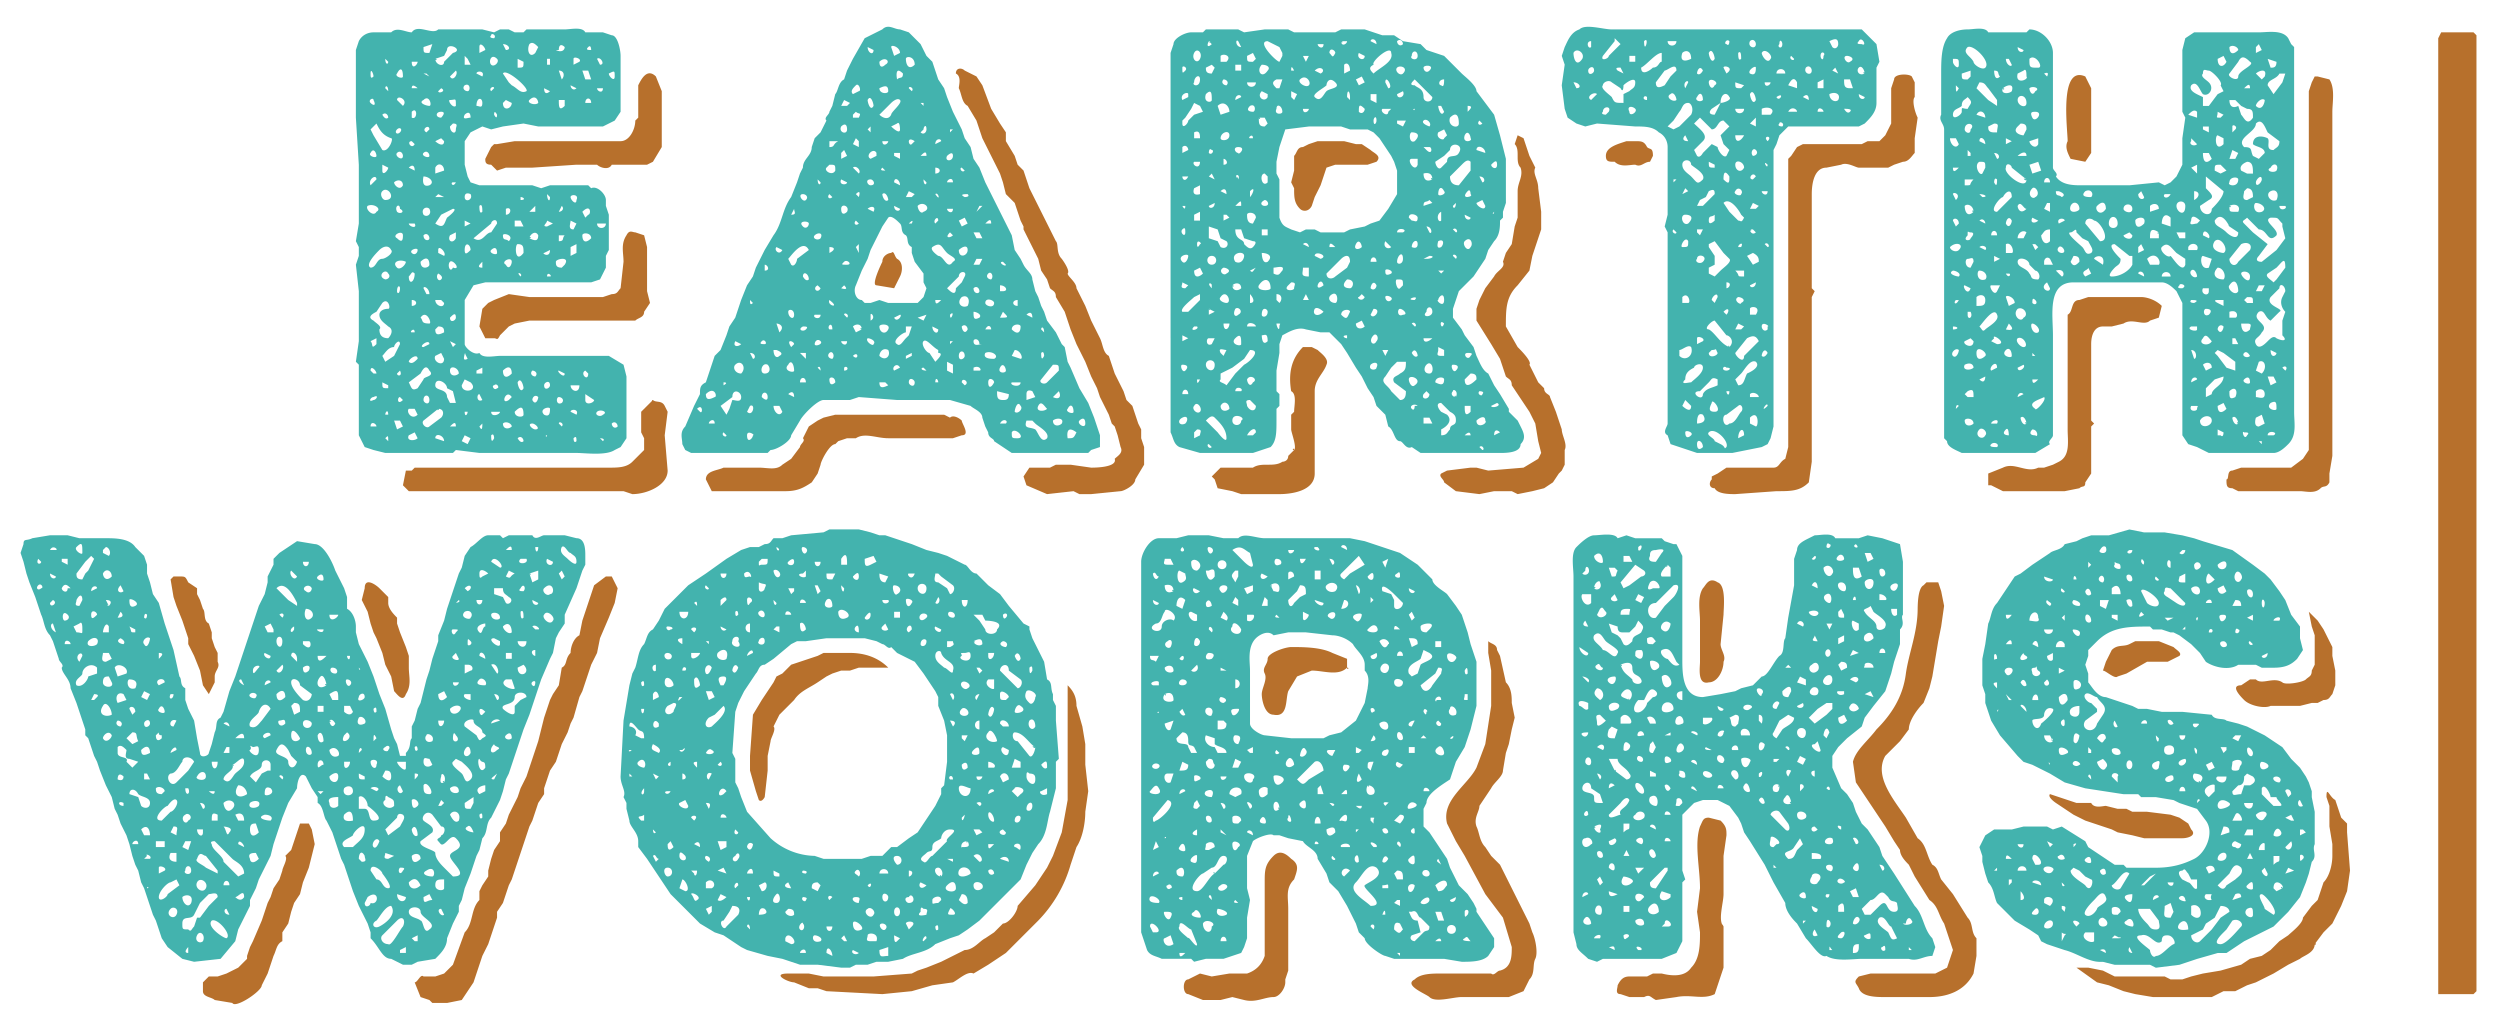 <?xml version="1.0" encoding="UTF-8"?> <svg xmlns="http://www.w3.org/2000/svg" xml:space="preserve" viewBox="0 0 850 350"><path fill="#43b3ae" d="m133 326 4 2h3l2-1 6-1c2-2 4-4 4-7l2-5 2-4v-2l1-2 1-4 2-5 2-6 1-2 1-4c2-2 1-5 3-7l3-6 1-3 1-4 1-2 1-3 1-3 1-3 2-6 2-5 3-9 1-3 3-7 1-2 1-5 1-2 2-3v-3l4-9 1-3 1-3 1-2v-3c0-2 0-6-3-6l-4-1h-7c-1 0-3 2-4 0h-8l-2 1-1-1h-4c-2 0-4 3-6 4l-2 3-1 4-1 2-1 3-2 6-1 3-1 4-2 5v2l-1 3-1 3-1 4-1 3-1 4-1 4-1 2-1 4-1 2v4c-1 1 0 3-2 5v1h-2l-1-4-1-2-1-3-2-7-2-5-2-6-2-5-3-6-1-4v-2c0-2-1-5-3-6v-4l-1-3-3-6c-1-3-4-9-7-9l-6-1-3 2-3 2-2 2v2l-2 4v2l-1 4-2 4-2 6-3 9-1 3-2 6-2 5-2 7-1 2c-2 1-1 3-2 5l-1 4-1 3c0 1-3 2-3 0l-1-5-1-6-2-4-1-3v-4c-2-1-1-3-2-4l-2-9-1-3-1-3-1-3-2-7-2-3-1-4-1-3v-3l-1-3-3-3c-2-3-7-3-10-3h-9l-4-1h-6l-6 1c-2 1-3 0-3 2l-1 3 1 3 1 4 1 3 2 5 2 6c1 2 1 5 3 7l1 2 1 3 1 3c0 1 2 2 1 3 0 2 3 4 3 7l2 5 2 6 1 3v2l1 1 2 6 1 2 1 3 2 5 2 4 1 4 1 2 1 3 2 4 1 3 1 4 1 3 1 2 1 4 1 2 1 3 2 6 1 2 1 3 1 3 2 3 5 4 4 1 9-1 5-6 1-4 1-2 3-6v-2l2-4 1-3 1-2 3-6 1-4 1-3 1-3 1-3 2-5 3-5c0-2 1-6 3-4l2 4 2 3v2c2 1 2 5 3 6l2 4 1 3 2 6 1 2 1 3 1 3 1 3 2 5 3 6 1 3v2c3 3 4 7 7 7zm58-121v-1 1c-1 0 0 0 0 0zm0-19c1-1 2 2 3 2 1 1 2 1 2 3s-3-1-3-1c-1-1-3-2-2-4 0 0 0 1 0 0zm-1 9 1-1 1 2-1 1-1-2c0-1 0 0 0 0zm-4 24v-1 1zm0-29 2 1c0 2-3 1-2-1zm-1 10c3-3 4 2 2 2-1 1-3-1-2-2 1 0 0 0 0 0zm0 9c1-2 4 1 3 2-1 2-4-1-3-2zm-4 24c-1-1 1-2 1-1 0 0 0 2-1 1zm1-10c-1 0-2-2 0-2v2zm1-9h-1l-1-1c1-1 3 1 2 1zm-2-10 2 1c0 1-2 1-2-1 0 0 0 1 0 0zm1-18h1c0 2-1 2-1 0 0 0 0 1 0 0zm-2 9 3-1v3l-2 1-1-3c1 0 0 1 0 0zm-12 70c-2 0 0-1 1-2l-1 2zm6-14c-1 1-3 0-2-1s2-1 2 1zm4-50c-1 0-2 0-1-1 1-2 2 0 1 1zm0 9c-1 1-1-1-1-2 1-1 1 1 1 2 0 0 0-1 0 0zm-1-20h2c1 2-4 2-2 0 0 0-1 1 0 0zm-1 28h3c0 3-3 2-3 0zm0 9 2-1c3 3-2 5-2 1zm-1 10c0-2 4-2 4 0l-2 1-2 2v2c0 2-3 0-4-1-1-2 4-1 4-4zm0-3c0 1-6-1-3-3h2l1 3s0-1 0 0zm-1-19c-1 1-3-1-3-2 2-2 3 0 3 2zm0 7v2h-2v-2h2c0 1 0 0 0 0zm1-27c-2 1-1 2-3 1l1-2 2 1c-1 0 0 0 0 0zm-3-8c1-1 2-2 2 0h-2c0-1 0 0 0 0zm-1 13c0 2 1 2 2 3 2 1 0 3-1 2l-1-2-3-1v-2h3zm-4-9c1-3 5 2 3 2l-3-2c0-1 0 0 0 0zm0 18c0-1 3-1 3 1 0 1-3 1-3-1zm1 8 2 1v1c0 2-5-2-2-2zm-1 9c2-1 3 3 2 3l-2-3c1 0 0 0 0 0zm2 12-1-2c2 0 2 2 1 2zm1 7-3 1c0-1 2-2 3-1 0 0-1-1 0 0zm-2 8c0 1 3 1 1 2-2 2-3 0-1-2 0 0-1 0 0 0zm-26 67h-1l-1-1 2-1v2zm3 3zm2-17c-2 0-3 2-3-1l2-1 1 2zm0-8c-2 0-4-1-2-2 3-2 3 2 2 2zm4 13c-1 1-3-2-1-2l1 2c-1 0 0 0 0 0zm0-9c0 1-3 1-3-1s1-2 3-2v3zm3 3v-1 1zm5-13h-1 1c-1 0 0 0 0 0zm2-9c-1 0-4-1-2-2 1-1 2 2 2 2zm0-10-1 2c-2 0-2 0-2-2l3-2v2c0 1 1 0 0 0zm3 5c-1 1-1-1-1-1 1-1 1 0 1 1zm1-9-2 1c-2-2 1-3 2-3v2zm0-8c-2 3-3-3-2-3 1 2 2 0 2 3 0 0 0-1 0 0zm-1-18c-1 1-2-4 1-1l-1 1s1-1 0 0zm1-30c-1 0-1 3-2 2-2-2 1-3 2-3v1zm0 11-2-1c0-2 2-1 2 1zm-2-37h1-1zm0 8c0-2 2-1 3 0l-2 1c-1 1-1 0-1-1zm-1 9h2c0 2-2 2-2 0 0 0 0 1 0 0zm1 27c1-1 3 1 2 2-1 0-4 0-2-2 0 0-1 1 0 0zm-2 14c0 2 3 2 3 4 1 1 2 1 0 2-1 1-1 1-2-1l-4-3c-1-2 3-3 3-2zm-2-19c2 0 2 2 1 2l-2 1v-3h1zm0-7c0-2 0-2 1-1s-1 2-1 1zm-1 17h2v2c-1 0-3-1-2-2 1 0 0 0 0 0zm2-26c0 1-4 0-2-2 2-1 3 1 2 2zm-2-10c2-2 3 0 1 1l-1-1c0-1 0 0 0 0zm0 55c1-2 2-1 2 1-1 2-3 1-2-1 0-1 0 0 0 0zm-1 4c1 1 5 4 3 6s-2-1-3-2-4-3-3-4l1-1 2 1zm-1 20c-1 1-2 0-3-2 1-2 4-1 3 2 0 0 0-1 0 0zm-2-28s0-3 1-1c2 2-1 3-1 1 0 0 0 1 0 0zm1-46 1-1c1 1-2 1-1 1zm-1 9c2 0 2 0 1 1-1 2-2-1-1-1zm0 9 1-1 1 2c0 1-3 0-2-1 0-1 0 0 0 0zm2 9c0 1-2 2-2 0h2s0-1 0 0zm-3 9c2-2 5-1 3 1-1 1-3 1-3-1zm0 27c1-1 3-1 3 1 0 1-3 1-3-1 0-1 0 0 0 0zm-4-32 2-1 1 2c-2 2-3 1-3-1zm2 30c-2 1-1-2-1-2 0-2 2 0 1 2-1 0 0-1 0 0zm0 7-1 1h-1l1-2 1 1s0-1 0 0zm0-18h-2 2zm-2-10h2c0 2-2 3-2 0zm-2 15c-1 1-3 1-3-1s1-1 2-1l1 2s0-1 0 0zm-2-19 2 1-2-1zm0 9c0-1 3 0 2 2-2 1-3-1-2-2 0 0-1 0 0 0zm-1 17c1-2 4 3 2 3s-2-1-2-3zm-1 19 4-3c1-2-2-3-3-4s1-4 3-2l3 4c2 0 1 3 0 3 0 1-2 1-1 2s1 2 3 0c1-1 2-2 3-1 4 4-2 4-2 6s7 7 1 7l-3-3c-1-1-3-3-3-5 0-1-6-2-5-4 1 0 0 0 0 0zm-2-32c1-1 1 1 1 1-1 1-1-1-1-1zm0 9c2 0 1 1 0 2v-2zm-1 9c1-1 3 1 2 2-2 2-2-1-2-2zm0 10c1-2 2 0 2 2-1 1-2-1-2-2zm0 9c1-1 3-1 3 1-2 2-3 1-3-1 0 0 0 1 0 0zm-1 9c2-2 3-1 4 1-2 2-4 1-4-1 1-1 0 0 0 0zm0 10c0-2 4-2 4 0s6 4 3 6c-2 2-2-3-3-3-1-1-4-1-4-3 0-1 0 1 0 0zM13 190l1 1c0 1-2 1-1-1zm1 10c-1 1-2 0-1-1s2 1 1 1c0 1 1 0 0 0zm3-13c1-2 3 0 2 0h-2zm0 8 2 1c0 1-2 1-2-1 0 0 0 1 0 0zm0 10 1-1c2 1-1 3-1 1zm2 10c-2-1-2-3-1-3l1 3zm2-24v-1h2v2l-2-1s0 1 0 0zm1 20c-1 0-1-4 1-2 1 1 0 2-1 2zm2 8h-2c0-2 2-1 2 0zm-1-19c0 2-2 1-2 0 1-2 2-1 3 0h-1c0 1 0 0 0 0zm10 19c-1 1-4 1-3-1 2-2 4-1 3 1zm0-10c-1 1-2 2-2 0s2-1 2 0zm0-9-2 1c0-2 2-2 2-1zm-4-9 2-2 1 1-2 4-1 1-1 2c-2 0-2-1-2-2l3-4zm-3-5c2-2 2-1 2 2 0 1-3-1-2-2zm0 18c1-2 2-2 2 0l-1 2c-2 0-1-1-1-2zm2 19-1 2c-2-2 1-4 1-2 0 0 0-1 0 0zm-2-8-1-2 2-1c1-1 1 1 1 2 0 2 0 1-2 1 0 0 1 0 0 0zm4 15c0 1-2 4-4 3-1-2 2-3 2-4 0-2 3-4 5-2v2l-3 1c0 1 0 0 0 0zm2 16h-1 1zm1-9-1 1h-1l1-2s2 0 1 1c0 0 1 0 0 0zm5-5c1 2-3 2-3 0s1-2 2-2l1 2zm-1-26-1-2c2 0 2 1 1 2-1 0 0-1 0 0zm0 7v2h-2c0-1 1-4 2-2 0 1 0 0 0 0zm-2-26 1-1c1 0 2 2 1 3l-2-1v-1zm0 8c1-2 3-1 3 1-2 2-3 0-3-1zm0 27h2l1 2-2 1c-2 0-1-2-1-3 0 0 0 1 0 0zm0 29c0-1 2-3 3-1 0 1-2 3-3 1zm2 9h-1 1c0 1 1 0 0 0zm1-17c-2 1-5 0-3-3 1-2 3 1 3 3zm13 3c0 1-2 2-2 0 0-1 2-2 2 0 0 0 0-1 0 0zm0 19h-2v-2h1l1 2s0-1 0 0zm0-48c0 1-1 4-2 2-1-1 1-3 2-2zm0 10h-1 1zm-1-18s0 2-1 1c0 0 0-2 1-1 0 0 0-1 0 0zm-1-9v1-1zm0 35 2 1-1 2-2-1 1-2zm-1 20c2-2 3-1 3 1-2 1-3 1-3-1 1-1 0 0 0 0zm-2-32h-2 2c0 1 0 0 0 0zm0-9v1c-2 0-1 0-2-2l2 1c0 1 0 0 0 0zm-1-20v2-2zm-1 10c0-1 4 1 2 2s-2-1-2-2c0 0 0 1 0 0zm0 27c2 0 3 1 2 3-3 1-3-3-2-3zm0 10c0-1 2-1 2 1l-1 1-1-2s0 1 0 0zm0 9 1-1c2 0 1 1 2 3l-2 1-2-2 1-1zm-3-3c-1 0-2-1-1-2 1 0 2 1 1 2 0 0 1 0 0 0zm-1-8c-1-2 0-4 2-3l1 2-3 1s1 0 0 0zm2-20c-1 0-3-1-1-2 0 0 2 1 1 2zm-2-9 1-2c1 1 1 2-1 2 0 0 1 0 0 0zm0-19h2-2zm1 8 1 2c-1 1-3 0-1-2 0 0-1 1 0 0zm-2 28c1-2 5 0 4 2l-3 1-1-3c0-1 0 0 0 0zm1 38c0-2 1-2 2-1 0 2-2 1-2 1zm2 9c-2 0-2-2 0-1v1c-1 0 0 0 0 0zm1-15c1-2-3-1-3-3v-2c1-1 2 0 3 1 0 1-1 3 1 3l3 1-2 2-2-2zm4 28h-2c0-1 2-2 2 0zm-2-9h1-1zm3-4-1-3-3-1c0-2 2-2 3 0 1 1 4 1 4 3s-2 2-3 1c0-1 0 0 0 0zm2 28v-1 1c0-1 1 0 0 0zm1-10h-2l1-1c-1-1 2 0 1 1zm0-8h-2l-1-2c2-2 3 0 3 2 0 0 0-1 0 0zm31-53 1 2c-2-1-2-2-1-2zm-1 10h2-2c0-1 0 0 0 0zm-1 10c2-2 3-2 3 0h-3c1-1 0 0 0 0zm-1 9c1 0 4-4 4-1 0 2-2 3-3 4s-2 4-4 2c0-2 4-3 3-5 1 0 0 1 0 0zm-3-4 1-2h1v2h-2c0-1 0 0 0 0zm0-10c1-1 2 0 2 1l-2-1c1 0 0 0 0 0zm0 27c2-2 5 0 3 2s-3-1-3-2zm0 8c-1 0 4 0 2 2-1 2-1-1-2-2zm-4-22h2c0 3-2 3-2 0 0 0 0 1 0 0zm2 18v2h-2c0-2 0-3 2-2 0 1 0 0 0 0zm-3-8h2c0 2-2 0-2 0 1 0 0 0 0 0zm-1 22 4 5v1l-4-2c-1-1-4-2-3-3 1-3 2-1 3-1zm-1-16-1-2c2 0 2 2 1 2zm-2-11c1-2 3-2 3 0s-4 1-3 0zm0 18h2v1c0 2-2 1-2-1zm0 18c1-2 4 0 3 2s-4 0-3-2c0 0 0 1 0 0zm-4-50h1-1zm-3 5-2 1c0-1 2-3 2-1 0 0 0-1 0 0zm0-10-1 2c-2 0-1-3 1-2 0 0-1-1 0 0zm-2-9h1c0 2-2 2-1 0 0 0 0 1 0 0zm-1 38s2-3 3-2-1 4-2 4l-3 3c-4 0 1-5 2-5 0 0-1 1 0 0zm1 16h2v3c-2 0-3-1-2-3 1 0 0 0 0 0zm0-7 1-2c2 0 1 1 1 3l-2-1c0-1 0 0 0 0zm-2-14-1 1c-2 0-2-1-2-2 1-1 3 0 3 1zm-2-9 2-1-2 1s0 1 0 0zm2-28-2 1c-2-2 2-3 2-1zm-2-10c2 0 1 1 0 2v-2s-1 0 0 0zm0 19c1-2 2 0 2 1s-3 0-2-1zm-1 9c2-2 0 0 2 0v1c-1 1-2 1-2-1zm0 38v-2h3v2h-3c0-1 0 0 0 0zm1 7c0-1 3 0 2 1l-2 1v-2s0 1 0 0zm6 24h-2 2zm0-8c-1 2-4 0-2-2 1-1 3 0 2 2zm1-10-4 3c0 1-3 3-3 1s3-5 4-5l2-1 1 2c-1 1 0 0 0 0zm-1-35c-2 2-4-2-2-3 2 0 3-3 4-4 0-2 3-2 4 0l-2 3-4 4s1-1 0 0zm3 11c1-1 3 1 1 2-1 2-3-1-1-2zm0-9h1c1 2-1 3-1 0zm0 18h2l-1 3-2-1 1-2s-1 0 0 0zm0 10c0-2 2-2 2 0s-3 1-2 0zm-1 9c1-1 4-1 3 2-1 2-3 0-3-2 0 0 0 1 0 0zm2 19c-2 0 0-2 0-2v2zm5-4c-1 1-3 0-2-2s3 0 2 2c0 0 1-1 0 0zm2-12-3 4h-1l-1 3c-1 1-1 2-2 1-2 0-2 0-2-2 0-3 3-1 4-3l2-4 3-3c1 0 3-1 3 1l-3 3zm2 16h-1 1zm4-5c-1 0-7-4-5-6 2-1 7 5 5 6 0 0 1 0 0 0zm1-8c-2 0-2-2-1-2l1 2c-1 0 0 0 0 0zm0-10h-2c0-2 2-2 2 0zm-2-8c0-2-4-4-4-6 0 0-1-1 1-1l6 6c1 1 4 2 4 5l-2 1-5-5zm7-14h-2l-1-2c2-1 3 0 3 2zm0 9-2-1c0-2 2 0 2 1zm0 17s-1 2-3 0c1 0 3-3 3 0zm1-35c-3 2-5 0-3-3 2 0 3 2 3 3zm6-48 2 1c0 2-3 0-2-1zm2 10-2 1c0-2 2-2 2-1zm-4 10c1-3 3-3 4-1l-3 4c-1 1-2 3-4 2-1-2 3-4 3-5zm4 8-2 1c-2-1 2-3 2-1 0 0 0-1 0 0zm-6-22c0-2 3-2 2-1s-2 3-2 1c0-1 0 0 0 0zm-1 8c1-1 3 0 2 1 0 1-3 0-2-1zm0 19c1-1-1-2 1-1 1 0 2-1 2 1 0 4-4 0-3 0zm3 37c-2 2-3 1-3 0-1-2 1-2 2-2l1 2c-1 1 0 0 0 0zm0-9c-2 2-3 1-3-1s1-2 2-2l1 3s0-1 0 0zm0-9c-1 1-4 1-3-1 1-1 4-1 3 1zm3 13h-1 1zm1-8c-2 0-5-1-2-2 2 0 3 1 2 2zm-2-9c0-1 0-3 2-2 2 2-2 3-2 2zm2-10v2h-1l-2 1-2 3-2-2c1-2 4-2 4-4s3-2 3 0zm1-45h-2l-1-2 2-1 1 2v1c-1 0 0 0 0 0zm13-15c0 1-1 2-2 1-2-1 1-3 2-1zm-3-9h2c0 2-2 2-2 0zm-4 3 2 2c-1 2-3-1-2-2zm-5 6c3-3 6 3 7 5v1l-3-2-4-4zm6 14c-1 2-2 0 0-1v1zm1 10v1l-2-2c0-2 2-1 2 1zm-7 12c2-2 3-1 3 1-2 2-3 1-3-1 0-1 0 0 0 0zm0-8 2-2c1 1-1 4-2 2zm1-19c1-1 2 0 1 1l-1-1zm0 36c1 0 2-1 2 1-2 2-3-1-2-1zm-1-27c0-2 2-2 2 0 0 3-2 2-2 0zm2 47-1-1c0-1 2 0 1 1zm5-6c-1 3-3 2-3 0s-5-2-4-4 2-3 4 0l1 2 2 2zm1-8c0 1-3 2-3-1s2-1 3 1zm-3-11 1-1c2 0 2 1 2 3l-2 1-1-3zm7 16c0 1-2 1-2-1s2-1 2 1zm0-10c0 2-3 2-3 0s3-1 3 0zm0-10c0 1-1 3-3 2-1-1-4-4-4-6s3-1 3 1l4 3zm-3-9c1-1 3-1 2 1-1 1-2 1-2-1 1 0 0 0 0 0zm0-8v-1h2c1 0 1 4-2 1zm3-9c-2 2-3-1-2-3 2 0 3 2 2 3 0 0 0-1 0 0zm5 13c-1 1-3 3-3 0h3c-1 0 0 0 0 0zm-3-9h2c0 2-3 0-2 0 0-1 0 0 0 0zm2-9v-1 1c-1 0 0 0 0 0zm-2-9c1-1 2-1 2 1 0 1-3 0-2-1zm1 74-1-1h2l-1 1s1-1 0 0zm1-10c-1 0-2 2-2 0s2-2 2 0zm0-8c-1 1-2 0-2-2 1-2 2 0 2 2zm0-10h-2v-2h2v2c-1 0 0 0 0 0zm1-9c-3 2-4-1-2-3 1-1 2 2 2 3-1 0 0-1 0 0zm2-33v1-1zm-1 9h3c0 1-3 3-3 0zm2 9h-1 1zm-1 9c2 0 2 2 1 2-2 0-2-2-1-2zm-1 9c3-2 3-1 3 2h-2l-1-2c1-1 0 0 0 0zm0 9c1-1 2 1 2 1-1 2-2 0-2-1 1 0 0 1 0 0zm0 10c2-2 4 1 3 2-2 1-3-1-3-2 1 0 0 0 0 0zm0 9c1-1 3-2 3 0 0 3-3 2-3 0zm2 18h1-1zm1-8c-1 1-3 1-3-1-1-2 2-2 3-2v3s0-1 0 0zm23 50h-2v-1l2-1v2zm-2-29c1 0 2 0 1 1-1 2-2 0-1-1zm-1-8h2-2s0 1 0 0zm0 17 3 1c0 2-3 2-3-1 0 0 0 1 0 0zm0-45h3v2c0 2-3-1-3-2zm2 10c-1 2-3-1-1-2l1 2c0 1 0 0 0 0zm-2 9s0-2 2-1c1 1 0 2-1 4l-4 3-1-2 4-4s-2 1 0 0zm-1 13-2 1c-2 0-1-1-1-2l3 1c0 1 0 0 0 0zm-3-37c1-1 2 0 1 1 0 1-3 0-1-1zm-1 10 1-2c1 0 2 0 2 2 0 3-3 0-3 0zm1 8c0-1 0-2 1-1 2 1 2 1 2 3-2 2-5-1-3-2 0 0-1 0 0 0zm-1 25s4 5 2 5-2-3-4-3l-2-3c0-3 4 0 4 1zm-1-11s-1 3-2 2 1-4 2-2zm-1-35-1 1c0-2 0-3 1-1 0 0 0-1 0 0zm-1-10c1-1 1 0 1 1-1 1-1-1-1-1zm-1 18c0-1 3-1 2 1 0 2-2 1-2-1 0 0 0 1 0 0zm0 9c1-1 4 0 2 1l-2-1zm-4-5 2 1v1c-2 0-2 0-2-2zm0-7c0-2 1-2 1-1l-1 1c0-1 0 0 0 0zm0-29v2-2c1 1 0 1 0 0zm0 10c0-1 2-2 2 0 0 1-3 2-2 0 0-1 0 0 0 0zm0 7c1-1 3 1 2 2-2 1-3 0-2-2 0 0 0 1 0 0zm0 27c1-1 3 1 3 3 0 0 7 5 2 5-2 0-1-4-3-4h-2v-4s0 1 0 0zm-4-48h1c0 2-1 1-1 0zm0 8c1 0 2 1 1 2s-2-2-1-2zm-1 9h2l1 2c-1 2-3 0-3 0v-2zm3 39s-4 1-3-2c2-2 3-1 3 2 0 0 0-1 0 0zm-1-20c0 2-2 3-2 1v-1h2c0 1 0 0 0 0zm-2-9 1-1c3 2-3 5-1 1zm0 18c1-1 3-1 3 1s-4 2-3-1c0 0 0 1 0 0zm3 20h-3c-2-2 2-3 3-4 0-1 4-5 4-2s-2 4-4 6c0 0 1-2 0 0zm2 4c0-2 1-3 2-1 0 1 1 2-1 2l-1-1c0-1 0 0 0 0zm1 10v-2 2s1 0 0 0zm3 5c0 1-2 2-2 0l1-2c4-3 4 3 1 2zm3 8c-2 1-3-1-1-2 1-1 3-5 5-5 2 3-2 6-4 7-1 0 1 0 0 0zm3 6c-2 0-3-2-2-3l5-5c2-2 3 0 2 2-1 1-4 7-5 6zm134 5 3 1 3 1h6l8 1h3l2-1h4l3-1h4l5-1c3-2 8-2 11-5l5-2 3-1 3-2 4-3 4-4 10-10 2-5 2-4 2-3c3-3 3-8 4-11l2-8v-9l1-1-1-13v-5l-1-2v-2c-1-2 0-4-2-5l-1-6-2-4-2-4-1-3v-1l-2-1-5-6-3-4-4-3-4-4c-2 0-3-3-4-3l-6-3-3-1-4-1-5-2-6-2-3-1h-2l-3-1-4-1h-10l-2 1-11 1-3 1h-3c-1 1-1 2-3 2l-2 1h-3l-3 1-5 3-7 5-6 4-4 4-1 1-3 3-2 4-2 3c-2 1-2 3-3 5-2 2-2 5-3 8l-1 2-1 4-2 12-1 19c0 3 2 5 1 7l1 2v2l1 4c0 2 3 4 3 7v2l3 4 4 6 2 3 2 3 10 10 5 3 3 1 3 2 3 2 2 1 7 2 5 1c1 0 0 0 0 0zm89-84h1-1zm0 8v2-2s-1 0 0 0zm1 11c-1 1-2-1-2-1 2-2 2-1 2 1 0 0 0-1 0 0zm-2 8 2-1v2c-2 1-3-1-2-1 0-1 0 0 0 0zm-20 33c-1 1-3 1-3-1s4-1 3 1zm-1-66-1 2c-1-1 0-2 1-2zm-1-9h1l1 1-1 1-1-2s0 1 0 0zm1 18v3c-2 0-2-3 0-3 0 0-1 0 0 0zm1 19c0 1-2 2-2 0h2zm-2 9c2-1 2 1 1 1l-1-1c1 0 0 0 0 0zm1 9 1 1-2 1-1-2h2zm-2 9c2-2 4 2 2 2l-2-2zm5-60h2v3c0 1-4-1-2-3zm0-8v-1h2c0 2-2 3-2 1 0 0 0 1 0 0zm2 18c0 1-1 4-2 2 0-1 1-4 2-2zm-2 46h2l-1 1c-1 1-1 0-1-1zm0 19v-1 1zm2-9c-1 1-2 0-2-1 1-1 2 0 2 1zm0-18c0 1-2 0-2-2s2 0 2 2zm-2-9c0-2 2-2 2-1l-2 1c0-1 0 0 0 0zm2-9h-2v-2c1 0 3 1 2 2zm1-9c-2 1-5-1-3-3 1-2 3 2 3 3zm4 41-3-1c1-1 3-1 3 1 0 0 0-1 0 0zm-2-11 1 1c0 2-4 0-1-1zm0-8h1-1c0-1-1 0 0 0zm6 14c0 2-1 0-2 0-1-1 2-2 2 0zm-2-9c0-2 2-2 2-1 0 2-2 2-2 1zm2-9-1 1-2-2 1-1c0-1 5 0 2 2 0 1 1 0 0 0zm-3-9 1-3 2 1v2h-3zm7 23v-1 1c-1 0 0 0 0 0zm0-10c0 2-2 2-2 1 0-2 2-3 2-1zm1-9c0 3-3 1-3-1 0-1 0-2 1-1 2 0 2 1 2 2zm-2-38c1-1 1 0 1 1-1 2-1 0-1-1zm-1 8c1-1 4 1 3 2 0 1-1 3-2 2s-2-2-1-4c0 0 0 1 0 0zm3 12c-1 2-3 0-2-2 1-1 2 0 2 2zm0 7c0 1-1 4-2 3l-4-5c-2 0-2-3-1-3 3 0 5 4 7 5 0 1-2-1 0 0zm-7-12c0-1 1-3 2-2 3 2-2 3-2 2zm0-28h1-1c1 0 0 0 0 0zm0 9c1-2 2 0 2 1-1 2-2-1-2-1 0-1 0 0 0 0zm-4-14c1-1 2 0 1 1s-1-1-1-1zm0 9c1 0 2 1 1 2-1 0-3-1-1-2zm-1 10c0-2 3-3 3 0l4 3c1 1 0 3-1 3l-2-2-2-2-2-2s0 1 0 0zm0 8c0-2 3 0 3 1l-1 1c-2 0-2 0-2-2zm0 10c0-2 3-1 3 1h-2l-1-1zm1 8 2 1c0 4-4 0-2-1 0 0-1 0 0 0zm-1 10c1-2 3-1 3 1l-2 1-1-2zm-3-60h1-1s-1 0 0 0zm-5-4 1 1-1-1zm-1 9h3l1 2s7 0 4 3c0 2-4 2-4 0l-2-3-2-2zm0 9c2-1 3-1 3 1-1 1-3 0-3-1 1 0 0 1 0 0zm0 37c2-2 2 0 2 1s-4 1-2-1c0-1 0 0 0 0zm-2 52c-1 1-2 0-3-1l1-2c2 0 2 2 2 3zm1-10c-1 1-5 2-4-1 1-2 4-1 4 1-1 1 0 0 0 0zm-2-20c0 1-1 3-1 1l1-1zm1 9c1 2 0 2-2 2 0 1-1-2 2-2 0 1-1 0 0 0zm-2-82h2c0 3-2 3-2 0 0 0 0 1 0 0zm2 10h-2 2zm-2 9c0-1-1-1 1-1 1 0 2-1 2 1 0 3-5 1-3 0 0 0-1 0 0 0zm0 18c1-1 3 1 2 2s-4 0-2-2c0 0 0 1 0 0zm0-9c1-1 4 1 2 2-1 1-3-1-2-2zm2 18-1 2-1-1v-1h2c0 1 0 0 0 0zm-2 10c1-1 2-1 2 1-1 1-2 1-2-1zm-1 8c0-2 3 0 4 0 0 4-4 3-4 0zm-107-44c0-1 0-1 0 0 0-1 0 0 0 0zm-1 8c1-1 1 0 1 1-1 1-1-1-1-1zm0 9h1c0 2-1 2-1 0zm-4 14c2 0-1 1 0 0zm0 9v-1l1 1h-1zm2-14c1-2-1-3-2-3 0-3 2 0 3 1s2 0 2 3h-1l-2-1zm1 9c2-2 3 1 2 2-1 0-3-1-2-2zm2 10c0 2-2 1 0-1v1zm0 10h-1c-2-2 0-1 1-2v2s1 0 0 0zm4-61v1-1s0 1 0 0zm0 8v2c-1 1-2-2 0-2 0 0-1 0 0 0zm-1 10c1-2 2 0 2 1l-2 1v-2zm2 11c-3 2-2-4 0-1v1zm-1 46-1-2c1-1 1 1 2 1l-1 1s1 0 0 0zm0-20v1-1s-1 0 0 0zm-1-10 2 1-1 1-1-2s0 1 0 0zm1 20c-1 1-1-1-1-1l1 1c0 1 0 0 0 0zm1-27c-2-1-3-1-2-3 2 1 3 2 2 3-1 0 0 0 0 0zm5-23c-1 1-3 1-3-1 0-3 3-1 3 1 0 0 0-1 0 0zm-2-20c2 0 2 1 1 1-1 1-2-1-1-1zm0 9c1 0 2 1 1 2-2 1-3-2-1-2 0 0-1 0 0 0zm0 29v-1 1s1 0 0 0zm1 9c0 1-2 0 0-1v1zm-1 9h1c-1 2-3 0-1 0zm1 9h-2 2c0 1 0 0 0 0zm-1 20c-1 0-2-3 0-3s2 3 0 3c0 0 2 0 0 0zm2-10c-2 2-2 0-2-1l1-1 1 2zm0-46c-2 2-4 0-2-2l2-1c2 0 0 2 0 3 0 0 0-1 0 0zm3 21c1 0 2 2 0 2v-2zm0-8c2-2 0 2-1 0h1s-1 0 0 0zm1-9h-2 2c0 1 0 0 0 0zm-2 27 2-1 1 2c0 2-4 0-3-1zm2-45h-1c0-2 2-1 1 0 0 1 1 0 0 0zm-1-9c-2-1-2-2 0-2v2c-1 0 0 0 0 0zm-1-11h3c0 3-3 3-3 0 0 0 0 1 0 0zm0 29h1c-1 1-2 2-1 0zm0 45 1 1-1-1zm-1-43 1-1-1 1zm1 52c0-2 1-1 2 0 1 2-2 2-2 0 0 0 0 1 0 0zm2 12-2-1 1-3c1 0 3 4 1 4 0 0 1 0 0 0zm5-81c0 1-3 3-3 1v-1h3c0 1 0 0 0 0zm-2-17c1-1 1 0 1 1l-1-1c1-1 0 0 0 0zm-1 9c0-1 3-1 1 1l-1-1c0-1 0 0 0 0zm0 64c0-1 3-1 1 1l-1-1c0-1 0 0 0 0zm1-9h1-1zm0 28-1-1h2c0 2-1 2-1 1zm1 9c-1 1-1-1-2-2 0-1 4 1 2 2 0 0 1-1 0 0zm1-18-2-1c1-1 2-1 2 1zm-1-27c-1-1-2-2 0-2v2c0-1 0 0 0 0zm-1-10 1-1-1 1zm2-10h-2 2c-1 1 0 0 0 0zm0-8c-2 2-2 0-2-2 1-2 2 1 2 2 0 0 0-1 0 0zm31 88-2-1v-1c1-3 5 2 2 2zm1-10c-1 1-3 0-3-1l1-1c2 0 2 1 2 2-1 0 0 0 0 0zm-1-9c-2 0-3-1-1-2l1 2s1 0 0 0zm3 14c-1-1 1-3 1-2 1 1 0 3-1 2zm2 8h-2c0-1 2-2 2 0zm0-18c0 1-2 0-1-1 0 0 2 0 1 1zm0-9s-2 0-1-1c0 0 2 0 1 1 0 0 0-1 0 0zm5 23c-3 1-3-2-2-2s3 1 2 2c-1 0 0 0 0 0zm-3-18c0-1 0-2 2-2l1 1-1 2-2-1s0 1 0 0zm2 9-1-2 1 2s1 0 0 0zm5 14-2-1c0-3 2-1 2 1 0 0 0-1 0 0zm0-10c0 2-2 2-2 0h2c0 1 0 0 0 0zm0-18h-1 1c0 1 0 0 0 0zm0 8-1 1c-1-1 0-2 1-1zm3-4h1-1s-1 0 0 0zm2 19h-1l-1-1 1-1 1 2zm0-9h-2 2zm3-6c2 0 1 1 1 2-2 0-3-2-1-2 1 0 0 0 0 0zm0-9c1-1 2 1 1 2-1-1-2-1-1-2zm1 28c-1 1-3 0-2-1l2 1c0 1 0 0 0 0zm1-8c-2 1-3 0-3-2s4 1 3 2zm2-7c1-1 3 1 2 2-1 2-4-1-2-2zm0-8c2-2 1 2 0 0zm3 19h-2c-2 0-1-1-1-2s4-1 3 2c-1 0 0 0 0 0zm4 5c-2 0-3 1-3-2l3-1v3c-1-1 0 0 0 0zm0-28h-3c0-2 3-2 3 0zm0 8c0 2-2 2-2 0s2-1 2 0zm-2 9c1 0 2 1 1 2s-3-2-1-2c0 0-1 0 0 0zm5-20c-1-1-2-3 0-3s2 3 0 3zm1 7-2 1 2-1zm-1 19c-1 1-1-1-1-2l2 1-1 1c0 1 1 0 0 0zm1-10c0 2-2 2-2 0s2-2 2 0zm3-14c2 0 1 2 0 2v-2c1 0-1 0 0 0zm0 9c1-2 3 2 0 2-1 0-2-2 0-2 0-1 0 0 0 0zm1 10-1 1-1-2c0-1 4-1 2 1 0 0 1-1 0 0zm5 4-1 1c-1 0 1-3 1-1zm0-8s-4 1-2-1c0-1 0-2 1-1 2 0 1 1 1 2zm0-10c-2 2-3 0-2-1l2 1zm4 15c-1 1-1-1-1-1 1-1 1 0 1 1 0 0 0-1 0 0zm1-10-1 1c-2 0-2 1-2-1 0-1 3-2 3 0zm0-8c-2 0-3-3-1-3 1 0 2 2 1 3-1 0 0-1 0 0zm2-12-5 5c-1 0-2 3-3 2-2-1 0-2 1-3s2 0 2-2 2-2 3-3c0-1 1-3 3-3 4 0-2 3-1 4zm2-48-1-2c1-1 2 1 1 2 0 0 1-1 0 0zm0 9-1-2c2 0 2 1 1 2zm0 18h-1c-1-1 1-2 1 0zm-1 8v2-2zm1 19v1l-2-1h2zm0 19c-2 0-2 0-1-2 0-1 3 2 1 2 0 0 1 0 0 0zm1-9c0 2-5 1-3-1s3-1 3 1c0 1 0 0 0 0zm-7-107h1l1 1 4 3c1 1 0 3-1 3l-1-2-3-2c-2 0-1-2-1-3 0 0 0 1 0 0zm6 15c-2 0-2-2-1-2 2 0 2 2 1 2zm0 8c0 1 1 1-1 2h-1v-2h2c0 1 0 0 0 0zm-6-5 2 1c0 2-3 0-2-1zm0-8 1-2c1 1 0 3-1 2zm0 18c0-2 2-2 2-1 1 3 5 3 4 6 0 2-2-1-3-1-1-1-3-2-3-4zm-3-13c-2 2-3 0-2-1s3 0 2 1c0 1 0 0 0 0zm0 8c0 2-2 2-2 1 0-2 2-2 2-1zm0-27h-1 1zm-3 9c0-2 3-2 3 0 0 3-3 2-3 0zm-3-5h2c-1 3-3 0-2 0zm-1 9c0-1 3 0 2 1-1 2-2 1-2-1 0 0 0 1 0 0zm2 10-1 1c-2-1 1-4 1-1zm-5-23c1 0 1 0 0 0zm-1 8c2 0 3 2 1 3-1 1-2-3-1-3zm0 9h2v2h-2v-2s0 1 0 0zm1 10c-1 0-1 0 0 0zm-5-5 1-1 1 2c-1 1-3 0-2-1zm0-9h2c1 1-2 2-2 0 0 0 0 1 0 0zm1-18-1 1 1-1s-1 0 0 0zm-2 9 3 1-1 2c-2 0-2-2-2-3 0 0 0 1 0 0zm-5-5 3-1 1 2-2 1c-2 1-2 0-2-2 0 0 0 1 0 0zm2 10h-1 1zm-2 10s2-3 2-1-2 2-2 1c1 0 0 0 0 0zm-3-24v2-2s-1 0 0 0zm-1 10c1-1 2-2 2 0s-2 1-2 0zm0 9h2-2c1-1 0 0 0 0zm1 8c1-1 1 1 1 2-1 0-2-1-1-2zm-3-3c-2 1-3 0-3-2 1-2 5 1 3 2 0 0 1 0 0 0zm-2-11 1 1c0 2-1 1-1-1 0 0 0 1 0 0zm0-9c2-3 2 0 2 2h-2v-2s0 1 0 0zm-4-3h1-1zm-1 8h3l-1 2c-2 0-2 0-2-2 0 0 0 1 0 0zm0 9c1-1 2 0 2 2 0 1-4 1-2-2 0 0-1 1 0 0zm2 10h-1 1zm-6-23h2c0 2-2 2-2 0 0-1 0 0 0 0zm0 8h1l1 2-1 1-1-3s0 1 0 0zm1 10v1-1zm-5-23c1 0 2 1 1 2s-2-2-1-2zm0 9 1-1v2c-1 1-4-1-1-1 0 0-1 0 0 0zm1 10h-2c0-2 2-1 2 0zm-2 7c1-1 2 1 2 2-2 2-2-1-2-2zm-2-11-1 1-1-2h2v1zm-2-10s2-2 2 0-3 1-2 0zm-1 18c0-2 2-1 2 0h-2c0-1 0 0 0 0zm-3-23c2 1 0 2 0 0zm-1 8c1-1 3 1 2 2s-2-1-2-2zm2 19v2l-2-1 1-1h1zm-2-9 1 1c0 1-1 1-1-1 0 0 0 1 0 0zm-5-13 1-1h2c0 2 0 2-2 2-1 0-1 1-1-1zm0 17c1-1 2 0 2 1 0 2-3 0-2-1 1 0 0 0 0 0zm0-8v-2c2 1 3 0 2 2 0 1-2 2-2 0zm0 18c0-1 2-2 2 0s-3 1-2 0zm-5-23c2-2 3 2 2 1-1 0-2 1-2-1zm2 20c-2 0-2-3 0-3v3zm1 7-2 1s-1 0 0 0c0-1 2-3 2-1 0 0 0-1 0 0zm-1-17c-1 2-1-1-1-1 0-2 3 0 1 1 0 1 0 0 0 0zm-5-14 1 1-1-1s0 1 0 0zm0 17c1-1 1 1 1 1-1 1-1 0-1-1 0 0 0 1 0 0zm-1 10c0-2 3-2 2 0 2 3-3 2-2 0zm1 73c1-2 2 0 1 1-1 2-3 0-1-1zm0-9 1 1c0 1-2 1-1-1 0 0 0 1 0 0zm1 19-1 1c-1-1 1-3 1-1 0 1 0 0 0 0zm0-74s-1 3-2 1c0-1 1-3 2-1 0 0 0-1 0 0zm-6-32h2c0 2-2 2-2 0zm0 9s2-2 2 0l-2 2v-2s-1 0 0 0zm2 10c-1 1-2 0-2-1l2 1c-1 0 0 0 0 0zm-3 8c2-2 4-1 3 2-1 1-4 0-3-2zm2 48c-3 2-1-4 1-1l-1 1zm-2 16h3v2l-2 1-1-3zm3-8h-2c0-2 2-1 2 0zm-1-45h-1c-1-2-1-3 1-3s0 3 0 3zm-4-6s-1 3-2 2c-1-2 1-4 2-2 0 0 0-1 0 0zm-1-9v1l-1-1h1zm-1-9h2-2s0 1 0 0zm0-10 1 1c0 1-2 0-1-1 0 0 0 1 0 0zm0 36h2l1 2-2 1-1-3s0 1 0 0zm2 28-1 2c-1 0-1-3 1-2 0 0-1 0 0 0zm-2-7s1-2 2-1c2 1-1 2-2 1zm0 17c1 0 2 0 1 2l-1-2c1 0 0 0 0 0zm2 10h-2 2s0-1 0 0zm-2 8c1 0 2 1 1 2 0 0-2-1-1-2 0 0 0 1 0 0zm2 19-1 1-1-2 2-1v2c0 1 0 0 0 0zm0-8h-2v-2c2-2 4 1 2 2 0 0 1-1 0 0zm0-55c-2 1-3-1-1-3l2-1 3-3c2 2-3 6-4 7zm3 4v-1 1s1 0 0 0zm-1 9 1-1c1 1 0 2-1 1 0 0 0 1 0 0zm0 36 2-1 1 2-3-1zm0 10 1-2 2 1s-2 2-3 1zm7 5-4 4c-1 2-3-2-1-2l2-3 1-2c2 0 3 1 2 3 0 0 0-1 0 0zm4 5-1-1c0-1 1-1 1 1 0 0 0-1 0 0zm0-11c0 2-1 1-1 0h1zm1-8h-2c0-1 2-3 2 0 0 0 0-1 0 0zm-2-9c0-1 1-2 2-1 0 1-1 3-2 1zm4 23s0-3 2-2c1 1 1 2-2 2 0 0 1 0 0 0zm2-11c1 0 1 3-1 3l-1-2 2-1zm-1-8 1-1-1 1c0-1 0 0 0 0zm1 27-1-1 1 1zm2-34-8-9-2-5-1-3-1-2v-8l-1-2 1-14 1-3 2-4 4-6c1-1 1-3 3-3l3-2 6-5 2-1h3l7-1h13l4 1 2 1c1 0 2 2 3 1l2 2 4 2 2 1 3 4 2 3 2 3 1 2v3l2 5 1 5v9l-1 8-1 1v2l-2 4-2 3-2 3-2 3-3 2-4 3h-2l-3 3h-4l-3 1h-13l-3-1a23 23 0 0 1-15-6zm1 31v-1 1s1 0 0 0zm1-9c-2 0-1-2 0-3s2 3 0 3c0 0 1 0 0 0zm1-10v1c-2 0-2 0-2-2l2 1zm193 11 3 6 1 3 2 2c0 2 6 6 7 6l3 1h17l6 1c3 0 7 0 9-2l2-3v-3l-4-6-2-3v-1l-1-2-2-3-3-3-3-6-1-3-2-3-2-3-2-3-2-2v-6l1-2c0-3 5-6 8-8l2-6 3-5 1-3 1-3 1-4 1-4v-15l-1-3-1-3-1-4-1-3-1-3-2-3-3-4c-1-1-5-3-5-5l-5-5-6-4-3-1-3-1-3-1-3-1-5-1h-29c-3 0-7-2-9 0h-5l-5-1h-7l-4 1h-6c-3 0-6 5-6 8v126l1 3 1 3c1 2 3 2 5 3h10l1 1 4-1h6l6-2 1-2 1-3v-7l1-6-1-4v-11l2-5c1-1 6-3 7-2h2l3 1 5 1c1 2 5 3 5 6l3 5 1 3 3 3 3 5zm40 2c0-1 2-1 1 1-1 1-1 1-1-1zm0 9c1-1 1 0 2 1 0 0-4 0-2-1zm-8 1h-2c2-2 2 0 2 0zm1-7h-2l-1-3h2l1 3s0-1 0 0zm3 12v-1 1s1 0 0 0zm-1-19 2-1c0 2-2 2-2 1zm-1 10c0-2 3-2 3 0s-3 2-3 0zm-3-24 1 2c-1-1-2-1-1-2 0 0-1 0 0 0zm-1 9c1-1 4-3 4 0-1 1-1 2-3 2l-1-2c0-1 0 0 0 0zm10-73c1-2 1 0 1 1-1 1-1-1-1-1 0-1 0 0 0 0zm0 8h1v2c-2 0-1 0-1-2 0 0 0 1 0 0zm0 10v-1 1zm-14 50c2-1 3 2 1 2-1 0-2-1-1-2zm2 10c0 1-2 2-3 1 0-1 3-3 3-1zm-2-46h1-1zm2 9h-2c0-2 2-1 2 0zm-1-18h-2l1-1 1 1s1 0 0 0zm-1-9c0-2 2 0 1 0 0 2-1 0-1 0zm5 3 1 1c0 2-3 0-1-1zm-1-7c0-1 2-2 2 0h-2c1 0 0 1 0 0zm5 13c2-2 1 1 0 0 0 0 1 0 0 0zm2-18h-2 2zm-1-20-1 2 1-2zm-2 10c0-2 4 0 3 1-1 2-3 1-3-1 0-1 0 0 0 0zm1 18c0-2 3 0 2 2-2 1-3-1-2-2 0 0-1 0 0 0zm-2 15c0 2-5 0-2-2 1-1 2 1 2 2zm-3-47h2-2c0-1 0 0 0 0zm2 9v2h-2v-2h2c0 1 0 0 0 0zm-2 11 1-2c2 0 1 1 1 2l-3 4c-1 2-3 3-4 0l5-4c0-1-1 0 0 0zm-3-25v1-1zm-2 9c0-1 6-2 3 1l-1 1c-2 0-2-1-2-2zm0 11 1-3 2 1c3 2-2 3-3 4l-1 3-2 1-1-1c-1-3 3-4 4-5 0-1 0 0 0 0zm-2 21-1 2c-2 0-1-2 1-2 0 0-1 0 0 0zm-2-8 2 1-2-1zm1 45c1-1 1 0 1 1s-2 0-1-1zm-1-7c-1 0 0-3 2-2s-1 2-2 2c0 0 1 0 0 0zm2-11-2 1 2-1zm-2-10h2v2h-2v-2c1 0 0 0 0 0zm2 39c0 2-3 0-2-1 2-2 2-1 2 1zm0 8c0 1-1 3-2 2-1-2 1-3 2-2 0 0 0-1 0 0zm-2-101 2 1c0 1-2 1-2-1 0 0 0 1 0 0zm0 9 1-1 1 2-1 1-1-2s0 1 0 0zm0 8h1c2 0 2 1 2 2l-2 1-1-3zm1 93c2-1 2 2 3 2l3 3c0 2-1 1-2 2l-3 3c-1 0-2-1-1-2l3-1-1-4c-2 0-2-1-3-3h1s-1 0 0 0zm-9 11v-2 2c-1 0 0 0 0 0zm0-10h-1s1-3 1 0zm1-9h-2v-1c2 0 2-1 2 1 0 1 0 0 0 0zm-2-9c0-1 1-3 2-1 0 0-1 2-2 1zm2-10c-1 1-2 0-2-1 1-1 2 0 2 1zm-1-26c-2 0-1-2 0-2 2-1 1 2 0 2 0 0 1 0 0 0zm1 16-1 1c-2-2 2-1 1-1 0 1 0 0 0 0zm-1-10v1-1s-1 0 0 0zm1-35c-1 2-4 0-2-2 1-1 3 0 2 2 0 1 1 0 0 0zm4 97-1-1h1v1zm1-9c-1 1-1 2-3 0 0-1 0-3 2-2l1 2s0-1 0 0zm-3-9 1-1h1v2l-2-1s0 1 0 0zm3-8h-2l-1-2 1-1c2 0 2 1 2 3zm-2-40 2 1-1 1c-1 0-2-1-1-2 0 0 0 1 0 0zm1 10h-1 1zm0 8c3 0 0 3 0 3l-2-1 2-2s-1 0 0 0zm0 11-1-1c0-2 2 0 1 1zm1-37c0 1-2 1-2-1s2-1 2 1c0 0 0-1 0 0zm-2-9 1-1-1 1c0-1 0 0 0 0zm2-10c0 2-3 2-3 0s3-1 3 0 0-1 0 0zm-3-18c0-2 1-1 2 0h-2s0 1 0 0zm3 9h-2c0-2 2-2 2 0zm-2-28c1-1 1 0 1 1s-3 0-1-1c0-1 0 0 0 0zm-1 7 3 3c0 2-3 3-3 1v-2l-1-2-3-1c-1-4 4 1 4 1s-1 0 0 0zm-3 7c0 1 0 0 0 0 0 1 0 0 0 0zm-1-18 2-1-1 3-1-2zm-1 27c2-2 4 1 3 1-1 2-2 1-3-1zm0 28c1-1 3-1 3 1s-3 1-3-1zm-54-19 2 1h-2v-1s0 1 0 0zm0-8h1-1c0-1 0 0 0 0zm0 18c1 0 3 1 1 2-1 0-2-1-1-2zm1 8 1 1c0 2-1 2-3 2v-3h2c1 0 0 0 0 0zm1-34-2-1 1-2c1 1 2 2 1 3-1 0 0 0 0 0zm-2-10c-1-1 0-2 1-2 3 0 0 4-1 2zm-1-9c0-2 3-2 3 0s-3 2-3 0zm-3 30c2 0 2 1 1 2-3 1-2-2-1-2 0 0-1 0 0 0zm-1-17c1-2 2 0 2 1-2 1-2 0-2-1zm1 26v1-1s-1 0 0 0zm-1 10c1-1 3 0 2 2 0 1-3 0-2-2zm2-26-1-1c0-2 2 0 1 1zm-1-29c1 0 2 1 1 2s-2-2-1-2zm0 8c2-1 2 0 2 2-2 3-3-1-3-2h1s-1 0 0 0zm2 66c0 2-3 2-3-1l1-1c2 0 1 1 2 2 0 0 0-1 0 0zm-3 9c2-1 3 0 2 2-2 0-3-1-2-2zm0 18c1-1 3-1 3 1l-2 1c-2 0-1 0-1-2 0 0 0 1 0 0zm0-9c0-1 2-1 2 1 0 1-2 1-2-1 0 0 0 2 0 0zm-3 6c-2 0-2-1 0-2v2s1 0 0 0zm0 7c0 2 0 3-2 2-1-1 2-3 2-2zm-1-18 1-1 1 2-1 1c-2 0-1-1-1-2zm2-8c-2 1-2 1-2-1 0-1 3 0 2 1zm-2-38 1-1c1 2-1 3-2 2l1-1zm0-8c0-2 1-3 2-1 0 2-2 2-2 1zm0 18 1 1-1-1zm1 8v2-2s-1 0 0 0zm-2-54c1-2 5 1 2 3-2 0-2-2-2-3zm3 10c-2 2-3-1-2-1l2 1c-1 0 0 0 0 0zm-3 7 2 1v2c-2 1-4-3-2-3 1 0 0 0 0 0zm-1 44c0 2 1 1 2 2l1 2h-2l-1-2c0-2-4 0-4-3l2-2c2 0 2 2 2 3zm-2 26v1-1s-1 0 0 0zm-1-8c0-2 2-2 2-1l-2 1zm1 36c-1 0-2-1 0-1v1s1 0 0 0zm-1-44 1-3 2 1c0 2-1 2-3 2 0 0 1 0 0 0zm1-29c-2 0-1-2 0-2 2 0 2 2 0 2-1 0 0 0 0 0zm1 10c-1 1-2-1-2-1l1-1 1 2c-1 0 0 0 0 0zm-2-19c2-3 2 2 0 0 0-1 0 0 0 0zm2-9-2-1 2 1s0-1 0 0zm-1-29c2 2-2 2 0 0 0 0 0 1 0 0zm-1 8 2 1c0 1 1 2-1 3s-2-4-1-4zm-2 7c-2 1-3 0-3-2 0 0 3-1 3 2-1 0 0-1 0 0zm-3-11h2l1 2h-2c-2 0-1-1-1-2 0 0 0 1 0 0zm-4 5c1-1 1 1 2 1-1 2-2 0-2-1zm0 9 2 1c0 1-2 1-2-1 0 0 0 1 0 0zm-1 19h3l-1 2c-1-1-2 0-2-2 1 0 0 0 0 0zm1 10c-2-1 2-2 2-1v1h-2zm2 9h-2 2c0 1-1 0 0 0zm-2 8 1 2-1-2c1 0 0 0 0 0zm0 10c1-1 3 0 2 1s-3 0-2-1c0-1 0 0 0 0zm-1 9c1-1 2-3 3-1 2 3-4 2-3 1zm1 20 1-3 1 2-2 1s1 0 0 0zm2 8-2 1c0-2 2-2 2-1zm-1 20h-1l-1-2c0-3 5 2 2 2 0-1 0 0 0 0zm1-10c-1 0-4 0-3-2 1-1 4 1 3 2zm-1-28c-1 1-1 0-1-1l5-6c4 1-3 7-4 7 0 0 2-1 0 0zm4-61c1-1 2 0 1 2-1 1-3-1-1-2zm-1 9c1-1 3-1 3 1 0 1-3 1-3-1zm0 9c2-1 3 0 3 2 0 1-5 1-3-2 1 0 0 1 0 0zm0 10 3-1-1 3c-1 1-2-1-2-2zm2 9h-1 1c0 1 0 0 0 0zm-2 30 1-2-1 2c0-1 1 0 0 0zm2 8v1-1zm-2 17c2 0 3 0 2 2s-3-2-2-2zm2-8c-1 1-2-1-1-1 1-1 2 1 1 1zm1 19c-3 2-4-2-3-2l2-1 1 3zm-1-55c-2 1-3-3-1-3h2l-1 3zm1-55c-1-1-4 0-4 2 0 3-6 1-2-1 2 0 2-3 3-4 0-2 5 1 3 3zm1-5c0-2 1-4 3-2l-1 3-2-1s0 1 0 0zm1 82c1-2 2-1 2 1 0 1-3 0-2-1 0-1-1 0 0 0zm-1 8c3-3 3 2 2 2-2 0-2-1-2-2zm3 28c-1 1-2 2-2 0h2c0 1 0 0 0 0zm4-3c0 2-3-3-3-2-1-1-4-3-3-4 0-3 3 1 4 1l2 5s0-1 0 0zm1-9c-2 0-4-1-2-2 1-2 3 2 2 2zm3 12s0 1 0 0zm1-9c0 3-3 2-3-1 1-2 5 0 3 1 0 0 1 0 0 0zm-1-10c0-1 1-1 1 1l-1-1zm2-8c-2 1-4 6-6 6-4 0 1-6 2-6l3-2c2 0 2-4 4-4s1 3 0 3l-3 3c-1 0 0-1 0 0zm2-24c2 0 2 2 1 2l-1-2c1 0 0 0 0 0zm0-9h2c0 1-2 2-2 0 0 0 0 1 0 0zm0 18 2 2-2-1v-1c1 0 0 0 0 0zm2 20c-2 2-4 0-2-1 1-1 3 0 2 1zm0 18h-2c0-2 2-2 2 0zm0-9c-2 1-4 0-3-2 1 0 4 1 3 2 0 0 0-1 0 0zm0-55h-3l-1-2c-2 0-4-2-3-4l3 1v2c1 1 4 1 4 3zm42 32h-3c-1-1 3-2 3 0zm-2-19c1-1 1 0 1 1h-2l1-1s-1 0 0 0zm1-7c-1 1-2-1-1-2 1 0 3 0 1 2 0 0 1-1 0 0zm9 54-1-1c0-1 2-1 1 1 0 0 0-1 0 0zm1-21c3 3-3 5-4 6s8 7 2 7c-2-2-8-5-5-8 2-2 4-7 7-5zm-6-32 1 2c-2 2-2 0-1-2 0 0 0 1 0 0zm-1-7v-2l2 1-1 1h-1zm2 18c0 2-2 0-2 0h2c0 1 0 0 0 0zm-2 8h1l-1 1v-1zm0 9c1-1 1 2 1 2-1 1-2-1-1-2zm5-50c1-1 2 1 1 1-1 1-1-1-1-1 1-1 0 0 0 0zm0-18 2-1c1 2-2 3-2 1zm1 27c1 1 1 2-1 2l1-2zm0 9-1 3-1-1c0-2 0-2 2-2 0 0-1 0 0 0zm0 20v1l-1-1v-1c2 0 1 0 1 1zm-2-12c2 0 3 2 2 3-2 1-3-1-2-3 1 0 0 1 0 0zm3 21h-1c-3-3 2-1 1 0zm-2-102v2-2zm-1 10c1-1 2-2 2 0s-2 1-2 0zm2 8-1 1v-2l1 1zm-2 10c1-1 2-2 3-1 2 3-4 2-3 1zm-9-28c0-1 2-1 2 1l-2-1s0 1 0 0zm0 9 6-6 2 3-5 3-2 2s-2-1-1-2c2-2 0 0 0 0zm6 7-1-3c1 0 2 2 1 3 0 0 1-1 0 0zm1 7c0 1-1 3-2 2-3-2 2-3 2-2zm-6 4 2 1-2-1zm-1-6 1-3c2 0 2 3-1 3 0 0 1 0 0 0zm-4-17c2 0 2 2 1 2l-1-2c1 0 0 0 0 0zm-1 9c2-2 5 0 3 2-2 1-4-1-3-2zm3 10c0 1-1 2-2 1-2-1 2-3 2-1zm-5-15v3h-2v-3h2zm1 11c0 2-3 0-3-1l3 1c0 1 0-1 0 0zm-3-19h1c2 2-2 1-1 0 0 0 0 1 0 0zm-2 23c0 1-2 3-2 1v-2l2 1zm-3-19h2c-1 2-2 2-2 0zm-4-3h2c0 1-2 2-2 0zm0 8c0-1 2-1 2 1l-2 1v-2s0 1 0 0zm0 9 3-3 1-2c2 0 2 1 2 3l-2 1-2 2c-1 2-2 1-2-1zm-3 6c-1 0-2 0-1-1l1 1zm-1-20c2 0 2 2 1 2-2 1-2-2-1-2zm-2 9c1-1 3-1 3 1s-1 1-2 1l-1-2c1 0 0 1 0 0zm-1 5v2h-2l1-3 1 1zm-1-18-1 1 1-1s-1 0 0 0zm-1 9 2 1c-2 2-3 0-2-1zm-9-1h1v2l-1 2c-1-2-2-2 0-4zm1 10v2l-2-1 1-2 1 1zm-2 9c0-2 2-1 3 1 0 3-5 1-3-1 0 0 0 1 0 0zm2 40c-2 0-2-3-1-3 2 0 2 1 1 3zm1 6-1 2h-2l1-3 2 1s0-1 0 0zm-2-28c2 0 2 3 0 3v-3zm-1-8h2-2c0-1 0 0 0 0zm2 18c1 0-1 3-2 2-1-2 0-2 2-2 0 0-1 0 0 0zm-1 74v-1 1s1 0 0 0zm1-8c-1 0-2 0-1-1l1 1zm-1-10h1-1zm1-9c-1 2-2 1-2-1s4 0 2 1c0 1 1 0 0 0zm-2-10c0-1 3-1 3 1l-1 1c-2 0-2 0-2-2 0 0 0 1 0 0zm3-8-2 1-2-1c0-3 5-3 4 0zm1-79-4-4c3-2 4 0 6 1l1 4c0 2-3-1-3-1zm1 20v-2h2c1 0 0 3-2 2 0-1 0 0 0 0zm0 44 2-1v2h-1l-1-1c0-1 0 0 0 0zm0-53-1-2 3-1v2l-2 1zm2 82-2-1c0-1 2-1 2 1zm-1-9-1-2c0-1 3 1 1 2 0 0 1 0 0 0zm1-10c0 2-3 1-3-1s5-1 3 1zm4 15c-2 0-2-1-1-2s2 2 1 2zm1-10c-2 2-3 1-3-1 0-1 2-2 3-1v2zm-2-10h1-1c1-1 0 0 0 0zm6 15c-1 1-2 1-2-1s2-2 2 1c-1 0 0-1 0 0zm1-9c-2 2-3 0-3-2 0-1 5 0 3 2-1 0 0 0 0 0zm-1-10c-1 1-2 0-1-1l1 1c0 1 0 0 0 0zm4 23c0 1-2 0-1-1 0-2 1 0 1 1 0 0 0-1 0 0zm0-10v-1 1c0 1 0 0 0 0zm1-9c-2 2-4 0-2-2 1-1 2 1 2 2zm4 14c0 2-3 0-2-1 2-2 2 0 2 1zm1-9c-2 2-2 2-4 0l6-6c2-1 3 2 3 3l-5 3c0 1 1 0 0 0zm-3-8c0-1 1-4 2-2 1 1-1 3-2 2zm6 30h-1c0-2 2 0 1 0zm1-7h-2c0-3 2-3 2 0 0 0 0-1 0 0zm1-10h-2v-2l1-1 1 3s0-1 0 0zm2 3c2 0 2 1 1 1l-1-1c1 0 0 0 0 0zm0-8h1-1zm1-8c-1 0-3-2-1-2h2l-1 2zm1 35c0 1-2 0-1-1l1 1zm0-9c-2 2-3 1-3-1 2-1 3-1 3 1zm2-34-4 1-2 1h-11l-9-1c-1 0-5-2-5-4v-18c0-3-1-8 2-11 1-1 4-3 6-1l5-1h6l9 1c2 0 5 1 7 3 1 2 4 4 4 7v2c2 2 1 5 1 6l-1 5-1 2-2 4-5 4c-1 0 0 0 0 0zm0 30c-2 1 2-4 2-1 0 2-1 1-2 1zm1 19c-2-1 0-4 2-2l-2 2zm-59-183v32c1 2 1 4 3 5l7 2h18l3-1 3-1c2-2 2-5 2-9v-4l1-1v-4l-1-1v-7l1-6v-3l1-3c2-1 5-3 8-2l5 1h3l4 4 2 3 3 5 2 3 2 4 2 3 1 3 3 3 1 4c2 1 2 5 4 5 1 0 2 3 4 2l3 2h27c2 0 7 0 7-3 2-2 1-4 0-6l-1-2-3-3v-1l-3-5-2-3-2-4c-2-1-3-4-4-6l-1-3-3-4-1-2-3-4v-3l1-3 1-3 5-5 4-6 1-3 2-3c2-2 2-5 2-7l1-1v-2l1-3V54l-2-8-2-7-3-4-3-4c0-2-4-5-5-6l-6-6-3-1-3-1-2-2-6-1-3-2h-4l-3-1-3-1h-8l-2 1h-14l-2-1h-8l-7 1-2-1h-11l-1 1h-4c-2 0-6 2-6 4l-1 3v97zm112 32-2 1c0-2 1-2 2-1 0 0-1 0 0 0zm-3-9 2-1c2 1-2 2-2 1 1 0 0 0 0 0zm-3 15-1-1c1-1 2 1 1 1 0 0 1 0 0 0zm-1-20s2 0 1 1c0 1-2 0-1-1 0 0 0 1 0 0zm-1 10c1-1 3-2 3 0 1 1-3 3-3 0zm-2 5h-2c2-2 2 0 2 0-1 0 0 0 0 0zm0-8c-2 2-2 0-2-2h2v2c0 1 1 0 0 0zm-1-20c1 0 2 0 1 1-1 2-3-1-1-1zm-1 9 2-2c2 0 2 1 2 2-2 2-4 3-4 0 0-1 0 0 0 0zm9-73c1-1 2-2 2 0s-2 1-2 0c1-1 0 0 0 0zm1 8 1 2-1-2zm0 8v1-1c0 1-1 1 0 0zm-4 7v-1 1zm1-9c0 2-3 0-3-1l2-1 1 2c0 1 0 0 0 0zm-1-8-1-2c2 0 2 2 1 2zm-1-21 1 1c-1 1-2 0-1-1zm-1 10c0-2 3-1 3 1l-3-1c0-1 0 0 0 0zm-14 79c0-2 3-2 3-1 0 2-1 2-3 1 0 0 1 0 0 0zm1-11v-1l2 1v2h-1c-2 0-1-1-1-2zm1-47v3c-1 1-2-2 0-3 0 0-1 0 0 0zm-1-6c0-2 1-3 2-1 1 1-2 2-2 1zm2 26-1 1-1-1h2zm0 18c-1 3-2-2 0 0 0 1 0 0 0 0zm4 33c0 2-2 1-2 3-1 1-1 2-3 2v-2c2-1 4-3 2-5l-2-1c-1-1-2-3 0-3l3 3c2 1 2 2 2 3zm-1-65c1-1 2 1 1 1l-1-1zm0-8 1-1c0 2-1 2-1 1zm1 65c-1 0-2-1-1-2 0-1 2 0 1 2-1 0 0-1 0 0zm-1-11c2 0 2 1 1 2s-2-2-1-2zm1-27h-1 1zm0-9-1-1c0-1 2 0 1 1zm5-4c-1 2-3-1-2-2 2-2 3 1 2 2zm0-18c1 1-2 1-1 1-2 0 0-2 0-2 1-1 1 1 1 1zm0 8c0 1-2 1-2-1l2 1c0 1 0 0 0 0zm-1-38c2 0 1 1 0 2v-2s-1 0 0 0zm-1 10c1-2 2 0 2 1 1 1-3 2-2-1zm-1 10c1-1 2-2 3-1v3l-4 5c-2 0-3-1-3-3l2-2 2-2c1 0 0 0 0 0zm-2-24v1-1s-1 0 0 0zm-2 8c2-2 3-1 3 2 0 2-4 1-3-2zm-2-13c0 1 0 3-1 2-1 0-1-2 1-2 0 0-1 0 0 0zm-2 9h1l1 2c-1 2-2-1-2-2 0 0 0 1 0 0zm0 9 2-1 1 2-1 1c0 1-3 0-2-2zm-1 10 3-2 2-2c0-3 5-2 3 1-1 2-4 0-4 3l-2 2c-1 1-2-1-2-2zm1 27c2-1 2 1 1 2-2 1-1-2-1-2zm0 20c0-1 2-3 2 0s-3 0-2 0c0 0-1 0 0 0zm-9 46 1-1-1 1s1 0 0 0zm1-10s0 2-1 1 1-2 2-1h-1s1 0 0 0zm1-17c-1 1-2-1-2-1 1-2 2 0 2 1 0 0 0-1 0 0zm-2-29h1-1c0-1 0 0 0 0zm1 19-1-1c1-1 2 1 1 1zm0-9c-4 0 2-2 0 0 0 0 1-1 0 0zm1-19c0 2-2 1-2 1 0-2 2-3 2-1 0 1 0 0 0 0zm4-40s-3-1-2-2 3 1 2 2zm0 7c1 0 1 3-1 1l-1-1h2c1 0 0 0 0 0zm-1 38h-1l2-1c2 0 1 1-1 1zm1 9zm-2-27c0-2 1-1 2-2l1 1-3 1c1-1 0 0 0 0zm1 36c0-2 2-2 2 0s-4 2-2 0c0-1-1 0 0 0zm2 9c-1 1-3 2-3 0h3s-1 0 0 0zm-3 19 1-1 1 1c0 2-3 2-2 0zm2 18c0 1 0 0 0 0zm1-8h-3v-2h2l1 2zm-1-17c-2 0-2-2-1-3 2-2 3 3 1 3 0 0 1 0 0 0zm0-48-1-2c2 0 2 3 1 2zm1-18c-2 1-3 0-3-2 0 0 3-1 3 2-1 0 0-1 0 0zm-3-38c0-1 4-1 2 1-1 1-2 0-2-1zm0 7 3 3c0 2-3 2-3 0 0-3-2-3-3-4-2 0-1-1 0-2l3 3s-1-1 0 0zm-3 7c0 1-1 0 0 0 0 1 0 0 0 0zm-1-18c0-2 2-2 2 0s-3 1-2 0c0 0-1 1 0 0zm0 26c2 0 3 1 1 3-2 1-2-3-1-3zm0 9h2v2c-1 3-4-2-2-2zm-1 20c0-2 3-1 3 0 0 2-1 1-2 1l-1-1zm0 55c0-2 5 0 2 2-1 1-2-1-2-2zm-69-5c0-2 3-2 3 0 0 3-3 2-3 0 0 0 0 1 0 0zm2-34c-2 0-2-3 0-3s2 3 0 3zm0 7v1c-2-2 0-2 0-1 0 0 0-1 0 0zm-1 8 2 1-2 1v-2c1 0 0 1 0 0zm0 10h2l-1 2c-2 1-2-2-1-2zm1 18h-1 1zm0 19c-1 1-2-1-1-1l1 1zm5-3c0 2-3-2-3-2l-1-1-3-3c1-1 2-2 3-1 2 2 4 4 4 7 0 0 0-1 0 0zm1-10c-1 1-3 1-3-1 1-2 3-1 3 1-1 0 0 0 0 0zm4 4c0 2-3 2-3 0 0-3 5-1 3 0zm-2-10c0-2 3-1 2 0h-2c0-1 0 0 0 0zm4 5c0-1-1-2 1-2l2 2c0 2-2 2-3 0 0 0 0 1 0 0zm0-9c1-2 4 0 2 1-1 2-2 0-2-1 1 0 0 0 0 0zm6 14v-1 1s1 0 0 0zm1-9h-1 1c0 1 0 0 0 0zm-1-9h1-1zm1-9c-2 2-2-2-2-2 1 0 2-1 2 2zm-2-9c0-3 2-2 2-1 0 2-2 2-2 1zm6 4c0 2-1 0-1-1 2 0 1 0 1 1zm0-8-1-1v-2c2 0 2 2 1 3zm1-11c-1 1-1 2-3 1v-2c1 0 4-1 3 1zm-1-62h-1c-1-1-2-2 0-3h2l-1 3s1 0 0 0zm1 8c0 1-3 1-2-1 0-2 2-1 2 1zm-2 45h2-2s0 1 0 0zm6 24-2-1 2 1s0-1 0 0zm0-9c0 1-4 1-2-1l1-1c2 0 1 1 1 2zm-1-10h1-1c0-1 0 0 0 0zm6 14h-2l1-2 1 2c0 1 0 0 0 0zm0-8c-3 0-2-1-2-3h2v3zm-2-11c1-1 2 0 2 1l-2-1zm6 5-2-1c0-2 5 0 2 1 0 0 1 0 0 0zm1 9c-4 3-1-4 0 0-1 0 0 0 0 0zm0 9c-2 2-4 1-3-1 1-1 3 1 3 1zm4-3c-2 0-3-2-1-3s2 3 1 3zm0-9c-1 1-3 1-3-1l5-5c1-1 3-2 3 1l-1 2-4 3zm-2-10c0-2 1-1 2 0h-2zm6 31c-1 0-2-1 0-1v1zm1-9c-1 2-1 3-3 1 0-2 3-2 3-1zm0-8c-2 0-3-1-1-3 3 0 2 3 1 3zm3 3 1-1 1 1c-1 2-3 0-2 0 0-1 0 0 0 0zm0-8 1-1-1 1c0-1 0 0 0 0zm1-9c-1 1-3 1-2-1s2 0 2 1zm0 36v-1 1c-1 0 0 0 0 0zm1-9c-1 1-3 1-3-1l2-1 1 2zm2-4 1-2c3 0 0 4-1 2zm0-9c0-1 1-3 2-1 0 1-1 2-2 1zm2 27c0 1-3 1-2-1 1-1 3-1 2 1zm0-9c-1 2-3 0-1-2 1-1 2 1 1 2zm0-27h-2c0-2 2-2 2 0zm5 13c-1 1-2 0-2-1s3 0 2 1zm0-9c-2 1-2 0-2-1s3 0 2 1zm0-9c-1 1-3 0-2-2l2 2zm-2 26h1-1zm1 9-1 2-1-2h2zm4 25v-2 2s1 0 0 0zm2-21c0 2 0 3-2 4-1 1-3 1-2 3l4 3c0 1 0 3-2 3l-3-3c-1-2-4-3-2-5l2-3 2-2h3c0 1 0 0 0 0zm-1-16c-2 1-2-2-1-2s3 2 1 2zm1 8h-2 2s0-1 0 0zm-3-20c2 0 2 0 2 2l-1 1c-1 1-2-3-1-3zm0-6c0-2 2-4 2-1 0 2-2 2-2 1zm2-10h-2c0-2 4-1 2 0 0 0 1 0 0 0zm-1-10h2-2zm2-18h-2 2c-1 0 0 0 0 0zm0-10-1 2-2-1v-1h3zm-3-9 2-1c1 2-2 3-2 1zm0-18c1-1 2 0 2 1-1 1-2 0-2-1 0 0 0 1 0 0zm0 9c1-1 4 0 2 2-1 1-3-1-2-2zm-9-9c0-1 2-1 2 1l-2-1zm1 8c-1-1 6-7 6-4 1 3-4 5-6 7-1-1-2-2 0-3 0-1-1 0 0 0zm5 16c0 2-3 0-2-1h3l-1 1c0 1 1 0 0 0zm-1-10c0-3 3 2 1 2l-1-2s0 1 0 0zm-4 13c0-1 1-2 1 0 0 1-1 2-1 0 0 0 0 1 0 0zm-1-7v-2h2v3l-2-1s0 1 0 0zm-4-16 2 1c0 2-3 1-2-1 0 0 0 1 0 0zm-1 9 2-1 1 2-2 1-1-2c0-1 0 0 0 0zm3 10c0 1-1 2-2 1 0-2 0-3 2-1zm-8-23h2c0 1-2 2-2 0 1 0 0 1 0 0zm1 8c1-1 2 0 2 2l-2 1v-3s-1 1 0 0zm2 11v1l-1-1c0-3 1-2 1 0zm-4 4-3 1 3-1zm-3-19c0-2 2-1 2 0-1 2-1 1-2 0 0 0 1 0 0 0zm-1 11c0-1 1-3 3-1s-2 2-3 3-2 4-4 2c-1-1 3-3 4-4 0 0-1 1 0 0zm-3-14h2c0 2-2 1-2 0zm-1 9c2-2 4 0 2 1l-2-1c1-1 0 0 0 0zm-4-5h2l-1 2-1-2c0-1 0 0 0 0zm-1 8c2-2 4 1 3 2s-4-1-3-2c1 0 0 0 0 0zm3 10c0 1-2 2-2 0h2zm-4-5-1 2-1-1v-2l2 1s0-1 0 0zm-2-18v1-1c1 0 0 0 0 0zm0 10c0-1 0-2 1 0h-2 1s-1 0 0 0zm-2 20 8-1h11l3 1h6l2 1 2 2 2 3 2 3 1 2 1 3v8l-3 5-3 4-3 1-2 1-5 1-2 1h-8l-2-1h-3l-2 1-3-1c-2-1-3-1-4-4V61l-1-2v-4l1-5 2-6zm-6-30 4 2 1 2v1l-1 2c-1 0-8-7-4-7 0 0-2 0 0 0zm-1 45 1 1v2c-2 2-3-3-1-3 0 0-1 0 0 0zm-1-8h2-2s0 1 0 0zm1 17c1 0 2 2 0 2-1 0-2-1 0-2zm-1 10h2v2h-2v-2c1 0 0 0 0 0zm0 8c2 0 4 1 2 3-2 1-2-3-2-3 1 0 0 0 0 0zm0-64c2 0 3 1 2 2-2 3-4 0-2-2 1 0 0 0 0 0zm2 11c-1 2-4 0-2-2l2 1v1zm-3 7h2l1 2-1 1c-2 0-2-1-2-3 1 0 0 1 0 0zm0 57c2-3 4-2 4 1 0 1-5 1-4-1zm-1 50-1 1h-2c1-2 3-3 3-1 0 1 0 0 0 0zm-1-109s-3 0-1-2c2-1 2 2 1 2 0 0 1 0 0 0zm0 9h-1c-1 0 1-2 1 0zm-1 18c2-2 1 1 0 2v-2s-1 0 0 0zm1-9v-1 1c-1 1 0 0 0 0zm1 35c-1 1-1 2-2 1l2-1zm-2 9c1 1 2 3 0 3v-3c1 1 0 0 0 0zm-1 11c0-2 3-1 3 0h-3c1-1 0 0 0 0zm3-83c0 2-3 2-3 0h3c0 1 0 0 0 0zm-3-9 2-1 1 2-1 1c-2 0-2 0-2-2 0-1 0 0 0 0zm0 54c0-1 3-1 3 1l-1 2c-2 0-2-2-2-3 0 0 0 1 0 0zm-3-59 1 2c-2 0-2-3-1-2zm-1 8h2v2h-2v-2s0 1 0 0zm0 20h2-2c0-1 0 0 0 0zm0-8c0-2 2-2 2-1l-2 1c0-1 0 0 0 0zm1 16c3 0 0 3 0 2-1 0-2-2 0-2 0 0-1 0 0 0zm0 11c-2-2 1-2 0 0-1-1 0-1 0 0zm-1 9c2-2 2-2 2 0h-2c0-1 0 0 0 0zm0 8h2l1 3 3 1c2 0 0 2 0 2-1 1-2 0-3-1 0-2-3-1-3-5 0 0 0 1 0 0zm3 9c0 1-1 3-3 2-2-3 3-4 3-2 0 0 0-1 0 0zm-4 10c1-1 3-1 3 1-1 1-3 1-3-1 1 0 0 1 0 0zm1 8c1-1 3 1 1 2-1 1-2 0-1-2 0 0-1 1 0 0zm0 10c2-2 2 0 2 2 0 1-4 0-2-2 0 0-1 0 0 0zm-1 10 4-3 2-3c4 0 0 4-2 5l-3 3-3 4c-1-1-3-1-2-2v-2l4-2zm-2-22c-1 0-3-1-2-2 2-3 4 2 2 2zm1 7c0 2-2 3-2 0h2zm-1 9-1 2-1-1c-1-2 1-1 2-1 0 0-1 0 0 0zm0-26c-1 1-3-1-1-2 1 0 3 1 1 2 0 0 1 0 0 0zm-1-39c1 0 2 2 0 2v-2s-1 0 0 0zm-1-7c0-2 3-3 3-1s-3 2-3 1zm0 18c1-1 2-1 2 1l-2-1zm1 8h1l1 1-2 1v-2zm1-44c-1 0-2-1-1-2 1 0 2 1 1 2 0 0 1 0 0 0zm-2-10c1-1 4 0 2 2h-2v-2s0 1 0 0zm-1 17c2-2 4 0 4 2l-3 1-1-3zm0 42 1 3 2 1c1 1 0 3-2 2l-1-2-3-1v-4l3 1c0 1 0 0 0 0zm-3-8 2-1c0 2-2 2-2 1zm2-9-2-1 1-1 1 2s0-1 0 0zm-1-10c1 0 0 2-1 1 0 0 0-2 1-1zm-1-9h1-1zm0-28 1 1c-1 1-2 1-1-1 1 0 0 1 0 0zm-1 9 2-1 1 1-1 2c-2 0-2-1-2-2zm0 9c2-2 2 0 2 2 0 1-3 1-2-2 0 0 0 1 0 0zm-6 102h-2c0-2 2-2 2 0 0 1 0 0 0 0zm-2-10c2 0 2 1 1 2s-2-2-1-2zm0-8v-2l2 1-2 1zm2-10h-2c-1-1 3-4 4-5l2-1v2l-4 4c0 1 1-1 0 0zm0-46c-1 2-2 1-2 0h2c0 1 0 0 0 0zm0 27c0 1-1 3-2 2-2-2 2-3 2-2zm-1-17c0 2-1 0-1 0h1zm-1 8c1-1 1 0 1 1 0 2-2 0-1-1 0 0 0 1 0 0zm0 18 2 1-1 1c-2 0-1-1-1-2 0 0 0 1 0 0zm6 26-1-2 1 2s0-1 0 0zm-1 7h1c-1 2-1 1-1 0zm-1-18h1c1 1-3 2-1 0 0 0 0 1 0 0zm0 27c1-2 3 1 2 2s-3-1-2-2zm2 10-2 1v-2l1-1c2 0 1 1 1 2zm1-55c-1 1-3 2-3-1l2-1 1 2zm-1-46h-2v-2c2-1 2 1 2 2zm0 19s-3 1-2-2l2-1v3s0-1 0 0zm-2-11h2c0 3-3 1-2 0 0-1 0 0 0 0zm0 18 2-1v3h-2v-2zm2 10s-1 2-1 0 2 0 1 0c0 0 1 0 0 0zm-2-65c1-2 3 0 2 2s-3 0-2-2c0 0 0 1 0 0zm2 9c0 3-3 2-2 1 0-2 2-3 2-1 0 1 0 0 0 0zm-3 10 1-2 2 1 1 2-3 1-2 2c0 1-2 3-2 1v-1l1-1 2-3zm-1-5v1l-2 1c-1-2 2-3 2-2 0 0 0-1 0 0zm-2-9c0-1 2 0 1 1s-1 1-1-1zm0 27c1-1 2 0 2 1l-2 1v-2c1 0 0 0 0 0zm0 92c2-1 2 1 1 2-2 1-3-1-1-2zm259-98v105l1 1c0 2 3 3 5 4h25l5-3c-1-1 1-2 1-3v-34c0-7-2-18 7-18h30c2 0 4 2 5 3l2 4v45l2 3 3 1 4 2h18s0-1 0 0h4c2 0 4-2 5-3 3-3 2-7 2-11V16l-1-1-1-2c-2-3-7-2-10-2h-22l-3 2-1 4v21l1 2-1 7v9l-2 4-2 2-2 1-2-1-10 1h-16c-3 0-7 0-9-3 1-1-1-2-1-3V18c0-4-4-8-8-8l-1 1h-13c-1-2-5-1-7-1-3 0-6 1-7 3-2 3-2 8-2 12v14c-1 2 1 3 1 5 0 1 0-1 0 0zm85 78-1-3c2 0 2 3 1 3 0 0 1 0 0 0zm1 7-2 1c0-2 2-2 2-1zm0-17c0 1-4 0-2-1h2v1zm0-18c-1 1-3-1-2-2s2 1 2 2zm-2 8c1 0 3 0 1 1 0 0-2 0-1-1 1 0 0 0 0 0zm2 46-1-1 1 1zm0-9c0 1-3 1-2-1h1c2 0 1 0 1 1zm1-64-1 1c-1 0-3 1-2-1 0-3 3 0 3 0zm-2-10c2 0 2 2 0 3v-3zm-1-8 2-1v3l-2-2s0 1 0 0zm9-11 2 1v2c-3 3-3-3-2-3zm0-8 2 1-1 1c-2 0-1 0-1-2 0 0 0 1 0 0zm1 18 2 2-2 1-2-1c0-2 0-2 2-2 1 0 0 0 0 0zm3 21 3 2c0 3-3 1-4 0-2-2-4-2-4-4 2-3 4 0 5 2 1 0-1-1 0 0zm0-7c2-1 4 0 3 2h-1c-2 0-2 0-2-2 1 0 0 1 0 0zm2 38h-2v-2c3-1 3 2 2 2zm1 9h-2v-2h1l1 2s0-1 0 0zm0-18c-1 2-4-1-3-2 2-3 3 0 3 2zm-5 5-2-1s-2-1 0-1h2v2c-1 0 0 0 0 0zm0 7c0 1-1 3-2 1 0-1 1-2 2-1zm0-16c-3 0-4-2-2-4 2 0 3 3 2 4-1 0 0 0 0 0zm0-9c-1 0-5-1-3-4 2-2 5 3 3 4zm0-21c0 2-3 5-4 6 0 3-4 2-4-1l3-2c2-1 1-2-1-4v-4l6 5zm-4 51c-1 2-5 1-3-1 1-2 2 0 3 1 0 1 0 0 0 0zm-3 8c1-1 3-1 3 1l-2 1-1-2zm2-17c-2 1-2-2-1-2 2 0 2 1 1 2zm0-16c-3 1-3-4-2-4l3 1-1 3s0-1 0 0zm-2-11c0-3 3 0 2 1l-2-1zm3-26c-2 2-3 1-3-2h2l1 2zm-1-9-2-1v-1h2v2c-1 0 0 0 0 0zm-2 53h2v1c0 2-3 1-2-1 0 0-1 0 0 0zm3 45c0 2-4 3-4 0 1-2 4-2 4 0zm0-9-2 1v-3l3-3 3-1c0 3-4 4-4 6 0 1 0 0 0 0zm3 14h-1v-2l2 1s0 2-1 1c0 0 1 1 0 0zm2-9c-2 2-3 1-3-1l2-1 1 2zm0-14-3-4-1-1 1-1 2 1 4 3v3l-3-1s1 0 0 0zm4 19c-1 1-2-1-2-2 1-1 2 1 2 2-1 0 0-1 0 0zm-1-9c-2 1-2 0-2-2 2-2 3 0 2 2 0 0 1-1 0 0zm1-46c-1 2-3 1-3-1l4-5c2-1 4 0 3 2l-2 2-2 2c0 1 0 0 0 0zm1 4c0-1 3-1 3 1 0 3-3 0-3-1 0 0 0 1 0 0zm2 55c-1 2-2-2-1-1 1 0 2 0 1 1zm1-9-2-1 2 1zm0-9c0 1-3 0-2-1s2-1 2 1zm-2-10c1-1 2 1 2 1-1 1-3 0-2-1zm2-8c-2 2-3 0-3-2h2c2 0 1 1 1 2zm1-9h-2l-1-1 1-1c2 0 2 0 2 2zm3 48-1-1h1v1zm1-7-2 1c-2 0-1-3-1-3l2-1 1 3zm0-10c0 2-2 1-3 1v-2c1-1 3-1 3 1 0 1 0 0 0 0zm-1-7-2-1 1-3c2-1 3 2 1 4 0 0 1 0 0 0zm2 1h2l1 2-2 1-1-3s0 1 0 0zm1-9 2 1c0 1-2 2-2-1 0 0 0 1 0 0zm1 29h-2c0-2 4-1 2 0zm1-9c0 1-4 0-2-2 2-1 2 0 2 2 0 0 0-1 0 0zm3-13-1-1c1-1 2 0 1 1 0 0 0-1 0 0zm0-27-1 2c-1 2 0 4 1 5l-1 3v5c2 2 0 2-2 1-1-1-2 0-3 1s-3 3-4 1 1-2 2-4c3-3-4-4-1-7 2-1 2 2 4 3l3-3c2-1-5-2-3-5l3-3c0-2 2-1 2 1 0 0 0-1 0 0zm-10 0 1-2h2l-1 2h-2zm4-6 3-2c2-2 3-4 3 0l-3 4-1 1c-1-1-3-2-2-3zm6-12-3 4-5 4c-2 0-2-1-1-2l3-4-5-4-3-3c-1-1 0-1 1-2l2 2 2 2c3 0 3 5 6 2 1-2-5-5-2-6 3 0 2 0 4 2v1l1 4s0-1 0 0zm-11-22h-2l-2-1c-1-2 2-3 2-3 2 0 2 2 2 4 0 0 0-1 0 0zm0 8-2 1c-2 0-1-2-1-3l1-1c2 0 2 2 2 3zm1 2c2 0 4 2 2 3-3 1-3-3-2-3zm0-7c0-1 2-3 2-1 0 1-2 3-2 1 0 0 0 1 0 0zm5 3c2-1 3 1 2 3-2 1-4-2-2-3zm2-7c-1 1-4 0-2-1 1-2 3-1 2 1 0 0 0-1 0 0zm3-6v1-1c0 1 0 1 0 0zm0-9v1-1zm0 27c1 1-2 2-2 0h2zm-6-50 3 1c0 2-1 2-2 2l-1-3s0 1 0 0zm0 9c0-2 3-2 4-4h2l-1 3-3 4-2-3zm-4-13 1-1 1 2-2 1v-2zm0 9c1-1 4-2 3 1l-1 1-2-2zm3 9c0 1-1 4-3 2 0-1 2-3 3-2zm-3 8c2-2 3 1 4 3l4 3c0 2-1 2-2 3-3 0-1-3-2-4-2-1-5-1-5 2 1 1 4 1 4 3l-2 2-2-1c-1-2 0-3-3-3-3-3 4-5 4-8 0 0 0 1 0 0zm-4-29h1-1zm-5 3c1-1 3 0 3 1-2 2-3 1-3-1 0 0 0 1 0 0zm0 9 3-4c1-2 2-2 4 0 2 1-4 3-4 5s-4 0-3-1c1 0 0 0 0 0zm7 5h-2c1-1 2-2 2 0 0 0 0-1 0 0zm-7 4h2l2 2 2 1c2 0 2 1 2 3-2 3-3 0-4-1l-1-3c-2 1-3 0-3-2zm1 9c0-1 2 0 1 1l-1 1v-2s0 1 0 0zm0 8 2 1-1 2h-2l1-3zm-1 11c0-2 3-2 3-1 0 3-4 2-3 1zm-4-42 2-1 1 2c-1 2-3 2-3-1 0 0 0 1 0 0zm-4-4 1 1-1-1zm-4 5v1-1c1 0 0 0 0 0zm-1 8c2-2 3 2 4 3 2 1 4-2 2-4-1-1-3-2-2-3 0-2 1-1 2-1s5 4 4 5l1 2-2 1-3 4h-2v-3c-2-1-5-2-4-4 0 0 0 1 0 0zm2 11-3-1c1-1 2-2 3-1v2s0-1 0 0zm-2 8v-1l2 2c-1 1-3 0-2-1zm-1 36c1-2 4-1 3 1h-3v-1zm-6 10h-3c0-2 3-2 3 0zm4 4c-1 0-2 0-1-1 0-1 3 0 1 1zm-1-36h2-2zm-1 8c0-2 3-2 3 0 0 4-3 2-3 0zm3 11h-2l-1-2h3v2s0-1 0 0zm-5-7v3l-3-1c0-2 1-4 3-2 0 1 0 0 0 0zm-2-8h2c-1 2-3 1-2 0 0 0-1 0 0 0zm-1 18c2-2 3 0 5 2l3 2v2c-1 3-4-2-5-3-1 1-4-2-3-3zm-4-14c1-1 3-1 3 1l-3 1v-2zm3 9v2h-3c0-2 0-4 3-2 0 1-1 0 0 0zm-4 9c3-3 5 1 4 2h-3l-1-2zm-23 1c-1 1-2 2-3 0l1-2c2 0 2 1 2 2zm4 4-2 1c-2-2 1-2 1-3l1 2zm4-3-3-2c0-1 4-2 3 2 0 0 0-1 0 0zm14 4-2-1c0-1 2-1 2 1 0 0 0-1 0 0zm0-9-2 1v-2l1-1 1 2zm-2-19 1-1 1 2c0 1-2 1-2-1zm-1 9c0-1 4-2 3 1-2 2-3 1-3-1 0-1 0 0 0 0zm-1 15c-1 2-4 4-7 4-2 0 1-3 1-3 1-1 2-1 2-3-1-1-5-5-2-5l5 4h1v3s0-1 0 0zm-3-19c0-2 3-2 3 0s-3 1-3 0zm0 9 2-1 1 1c0 2-3 1-3 0zm-3-14v1-1c1 0 0 0 0 0zm-2 10c0-3 3-3 3 0 0 2-3 2-3 0zm-4-6c2-2 3-1 3 1-2 3-4 0-3-1 0-1-1 0 0 0zm-1 5c2 0 6 7 2 7l-5-6c0-2 2-2 3-1 1 0 0 0 0 0zm-3-10c2-1 3 1 2 2-1 0-4 0-2-2 0 0 0 1 0 0zm-1 16 2 1c1 2 2 3 1 4-2 1-2-1-3-2s-6-5-4-5c1 0 2-2 2 0l2 2zm-4-11c1-2 3-1 3 1 0 1-4 2-3-1zm-3 24-2-2c3-1 3 2 2 2zm0-8c-1 0-2-1-1-2s3 2 1 2zm1-11-2 1c-1-2 2-2 2-1 0 0 0-1 0 0zm-3-10h1s3 1 1 2c-1-1-2 0-2-2 0 0 0 1 0 0zm-35 56c-1-1 1-3 2-2 0 1-1 3-2 2zm2-27c-1 0-4-1-2-2 1 0 3 1 2 2zm0 8c-1 2-2 1-1 0h1c0 1 0 0 0 0zm-2 9c2 0 2 1 0 1v-1c1 0 0 0 0 0zm1 36c-1 0-1 0 0 0zm0-17v-2 2zm0 9s0-2 1-1l-1 1s1 0 0 0zm1-63-1 1-1-2c0-1 2-1 2 1zm0-19c-1 1-2 2-2 0h2c-1 1 0 0 0 0zm-2 9c0-1 3 0 1 2l-1-2zm6 15c0 1-3 1-1-1 0-2 0-1 1-1 2 0 0 2 0 2zm-2 16 2 1c-1 3-3-1-2-1zm2 9c1 2-1 3-1 1v-1h1zm-2 10 2-1 1 1c0 3-4 1-3 0zm3 28c-1 1-3 1-3-1 0-1 3-1 3 1zm0-9h-2l-1-1 1-1c2-1 2 0 2 2zm0-10c-1 1-4 1-3-1 2-1 3 0 3 1zm-1-34c-2 0-2-3-1-3s2-1 2 1l-1 2c-1 0 1 0 0 0zm1-19c-2 2-3 0-3-2 1-1 3 0 3 2-1 0 0-1 0 0zm-1-11h1c-2 2 0 2-3 2v-2h2zm-1-8v-2l1 1v1h-1zm1-9c0 2-2 1-2 0 0-3 4-2 2 0zm2 57c1-1 3-1 3 1s-1 2-3 2v-3s0 1 0 0zm2-34-1-1c2 0 3 1 1 1zm1 9-2-1c1-1 2 0 2 1zm-1-17c-1 1-3-3-1-4 2 0 2 0 2 2l-1 2s0-1 0 0zm-1 33c2 0 3 2 2 3-3 1-3-3-2-3zm2-7-2-1c1-1 3 0 2 1 0 1 0 0 0 0zm0-36-2-1c0-2 2-1 2 1 0 0 0-1 0 0zm0-9-3-1c1-2 3-1 3 1zm0 108c-1 2-4 0-2-2 1-1 3 1 2 2zm-1-11v2-2s-1 0 0 0zm-1-8 2-1s0 3-2 1zm2-8c-1 1-3 2-3-1s4 0 3 1zm0-9c-1 1-1 0-2-1 1-1 5-7 6-4 1 2-3 4-4 5zm4-32h-2c0-2 2-2 2 0zm1 8-2 1v-2l2 1c0 1 0 0 0 0zm-1-34-1-2c2 0 2 2 1 2zm0 7c0 1 0 3-1 1 0 0 0-2 1-1 0 1 0 0 0 0zm0-16h-1c-2 0-2-1-2-2l2-1c2 0 1 1 1 3 0 0 0-1 0 0zm0 107c-1 0-3 0-2-1s3 0 2 1zm0-8h-2c0-1 3-2 2 0-1 0 0 0 0 0zm-1-10h1-1c0-1 0 0 0 0zm1-9-2 1c-1-1 2-4 2-1zm0-8-2-1 1-1c-1-2 5 2 1 2zm0-18c-1 2-3-2-2-2h3l-1 2s1 0 0 0zm4 49s-3 0-1-2c1-1 1 2 1 2zm-1-29c1-1 2 0 2 2 0 1-4 0-2-2zm0-7 1-2c3 3-1 2-1 2 0-1 0 0 0 0zm1 17h-1 1c0 1 0 0 0 0zm0 10v-3 3s1 0 0 0zm2-36-2 1-1-3c0-1 3 0 3 2zm-3-10h1c1 0 0 2-1 0 0 0 0 1 0 0zm2-7h-2v-3c2-1 3 3 2 3zm-2-10c0-1 1-3 2-1 0 1-1 3-2 1zm4 59c0-1 1-2 2-1l-2 1c0-1 0 0 0 0zm0-10 2-1c1 1-2 3-2 1zm2 27v-1 1zm1-8c-1 1-2-1-2-2 1-1 2 1 2 2-1 0 0-1 0 0zm-1-26c-1 0-3-2-2-3 2-1 4 3 2 3zm0-10c-1 2-4-1-2-3 2-1 4 2 2 3 0 1 1 0 0 0zm1-37c-2 2-3 0-3-1 1-2 2 1 3 1-1 0-1 0 0 0zm0 8-1 2h-2c0-2 2-3 3-2 0 0-1 0 0 0zm0-26h-3c1-1 3-2 3 0-1 0 0 0 0 0zm-2 45 1 1-1-1s0 1 0 0zm5 50c-2 0-2-1-1-2 2 0 2 3 1 2 0 0 0 1 0 0zm-1-38c1 0 3 2 2 3-2 1-3-3-2-3zm0-7c0-1 0-2 1-1s0 2-1 1zm1-36c-1 1-3-1-1-3 1-1 3 2 1 3zm1 8c-1 1-3 1-2-1l2 1c0 1 0 0 0 0zm-2 8h1l1 1-1 1-1-2s0 1 0 0zm0 37 1 1h-1v-1s0 1 0 0zm2 9c-1 1-2 2-2 0h2zm4-31c0 2-4 0-1-2l1 2c0 1 0 0 0 0zm1-8h-3v-1c0-1 1-2 2-1l1 2zm-3-65s2-1 1 1l-1-1zm1 27v1-1c0 1 0 0 0 0zm-1-17h1-1s1 0 0 0zm0 27c0-2 2-2 2 0h-2c0-1 0 0 0 0zm2 7v3l-2-1 1-2h1c0 1 0 0 0 0zm-3 11c1-1 1-2 3-2v4c-2 2-3-1-3-2zm1 55c1 1-3 5-3 4-3-2 1-3 3-4 0 0-1 1 0 0zm-2-80 1 3-3 1-1-3 3-1s-1 0 0 0zm-3-35c2-2 5 3 3 3-3 0-3 0-3-3zm1 20c-1-2 0-2 1-2 3 0 0 4-1 2 0-1 0 0 0 0zm-1-10c1-1 4 0 2 1-1 2-2 0-2-1zm0 18 3-1v2c-1 2-3 0-3-1zm0 42 2 2c1 0 2 2 1 3-3 0-2-1-3-2-1-2-4-2-4-4s4-1 4 1zm-4-74 2 1c0 1-2 1-2-1 0 0 0 1 0 0zm0 9 2-1c1-1 1 1 1 2 1 1-4 3-3-1zm0 9c0-2 3-2 3 1 0 2-3 1-3-1 0 0 0 1 0 0zm0 9 1-1c2 0 2 1 2 2l-1 2c-1 0-4-1-2-3zm3 18c0 4-8-2-7-4 0-2 2-1 2 0l5 4c0 1-2-1 0 0zm-5-22h-2 2c0 1 0 0 0 0zm0 9-2 1v-2l2 1zm-2-35h1-1zm0 7h1l1 2c0 1-2 0-2-2 0 0 0 1 0 0zm-1 10c1-1 4-2 3 1-1 1-4 1-3-1 1 0 0 1 0 0zm0 37c1-2 3-3 3 0l-5 5c-3 0 1-5 2-5 0-1-1 0 0 0zm-3-51v1-1c1 1 0 0 0 0zm0 8c2 0 1 1 2 2-2 2-2-2-2-2zm-2 6 3 4v2l-3-2-4-4 1-2c2 0 2 1 3 2 0 0-1-1 0 0zm-7-14c2-1 8 5 6 7-1 1-4-1-4-2-1-2-4-3-2-5zm-2 9 3-1v2l-1 1c-2 0-2 0-2-2 0 0 0 1 0 0zm0 11c0-2 1-2 2-3 2 2 1 2 0 4-2 0-2-1-2 1 0 1-3 3-3 1s2-2 3-3zm-2-7 1 1c-1 2-1 1-1-1 0 0 0 1 0 0zm-1-8v-1c2 0 2 0 2 2s-2 0-2-1zm-1 26h2l1 2c-1 2-3 0-3-2 0 0 0 1 0 0zm0 37c2-2 5-1 3 1-1 1-3 0-3-1zm-42 241c3 2 9 1 12 1h16c3 1 5-1 8-1l1-3-1-3c-3-3-3-8-6-11l-7-11-4-6-1-3-2-3-2-3-2-2-2-4-1-3-2-3-2-2-3-7v-4l2-3 3-3 5-4 1-3 3-4 4-5 2-6 1-4 1-3 1-3v-5c2-2 0-4 1-5v-18l-1-6-3-1-3-1-5-1-3 1h-8c-1-2-5-1-7-1l-2 1c-2 1-4 2-4 4l-1 3v9l-2 11-1 7c-1 1 0 5-2 6-2 2-4 7-6 7l-3 3-4 1-2 1-5 1-6 1c-7 0-7-8-7-13v-35l-1-2-1-2h-1l-3-1-1-1h-9l-3-1-3 1c-1-2-6-1-8-1s-5 3-6 4c-2 2-1 7-1 10v121l1 4c0 2 2 3 4 5l3 1 2-1h20l5-2 2-4v-20l1-1-1-3v-19l4-4 3-1h5l4 2 3 4 1 2 1 3 2 3 5 8 3 6 4 7c0 3 3 6 4 7l3 5c2 2 5 7 7 6zm32-6v-1 1zm-4 4v-1l1 1h-1zm-1-9c0-1 1-3 2-1 1 1-2 2-3 1h1s-1 0 0 0zm-12 5c-1 1-3-1-2-1 2-1 2-1 2 1 0 0 0-1 0 0zm5 4c-1 1-2-1-1-1 1-1 1 0 1 1zm4-4c-2 1-2 0-3-2-1-1-5-3-3-5 2-1 3 3 4 3l2 4zm-6-25c2 0 2 2 1 2l-1-2c1 0 0 0 0 0zm-3 6h-1 1s1 0 0 0zm-2-10 2 1-2-1s0 1 0 0zm-1 19 3-3c2 0 3-4 5-2l1 1c1 2 2 1 3 2 0 1 1 3-1 3-3 0-2-5-5-2l-3 3h-2l-1-2zm-1 12v1c0 2-1 2-2 2v-1c0-2 1-2 2-2zm-2-7c0-1 1-3 2-2s-1 3-2 2zm0-29c1-1 3 2 1 2l-1-2c1 0 0 0 0 0zm0 10c1-2 2-2 2 0s-2 1-2 0zm-1 8 2-1 1 3h-2l-1-2zm-3 16c-2 0-1-1 0-2 2-1 1 2 0 2 0 0 1 0 0 0zm1-19c-1 1-3 0-2-1s3 1 2 1c0 1 0 0 0 0zm-2-9h2-2s0 1 0 0zm1-10v1c-1 0-2-2 0-1 0 0-1-1 0 0zm-1 27c2-2 2 0 2 2h-2v-2zm20-99c-1 1-2 0-2-2h2v2s0-1 0 0zm-2-10c1-1 3-1 2 1s-3 0-2-1zm-6 38-3-1 2-1 1 2s0-1 0 0zm0-10h-2c-2 0-1 0-1-1s3-1 3 1c-1 0 0 0 0 0zm0-10c-2 2-4 1-3-1 2-2 3 0 3 1zm3 14h-1 1zm1-9h-2c0-2 2-2 2 0 0 1 0 0 0 0zm-2-28c0-1 2-1 2 1 0 1-2 2-2-1 0 0 0 1 0 0zm0 8c2 0 3 2 2 2h-2v-2zm-2 6c1 1 5 3 4 5 0 1-3 2-3 0s-3-3-4-5c-1-1 1-1 2-2l1 2c1 1 0 0 0 0zm-3-20h2l1 2-2 1-1-3s0 1 0 0zm0 10c0-1 3-2 3 0 0 3-3 3-3 0 0 0 0 1 0 0zm-2 43c-2 2-4 0-3-1 1-2 3 0 3 1zm-1-56c2 2-2 1 0 0 0 0-1 0 0 0zm-1 8h2l1 3c-3 2-3-1-3-3zm0 18 2 1v2c-2 2-3-3-2-3zm0-7c0-1 1-2 1 0h-1zm-1 19 1-2 2 1-3 1c0-1 0 0 0 0zm0 8c2-2 4 0 2 1l-2-1zm-1 14c-2 2-3 1-3-1l2-1 1 2zm-1-9c-2 1-3-1-2-1h2v1c-1 1 0 0 0 0zm-2-47c1-1 2 0 2 1s-4 1-2-1zm2 21c-2 0-2 0-2-2l1-1 1 2v1c-1 0 0 0 0 0zm0 8-2 1v-2l2-1v2c0 1 0 0 0 0zm0-17c-2 0-3-3-1-3s2 3 1 3zm-2 25 1-1c2 0 2 1 2 2l-2 1-1-2zm-53 9v3c-2 0-3-3 0-3 0 0-1 0 0 0zm-3-36c3-1 1 3 0 4l-3 3-3 4c-3 1-4-5 0-5l3-3 3-3c1 0 0 0 0 0zm-1 13c0 1-1 4-3 2-1-1 1-4 3-2zm-5 6-1 1c-2 0-2 0-2-2 2-1 2 0 3 1zm-2 7c0-1 4 0 3 2-2 2-3 0-3-2 0 0 0 1 0 0zm6-33 1 1v3h-3c-1-1 1-3 2-4 0 1-1 1 0 0zm-6-3c0-1 0-2 2-2 0 0 4-1 2 1l-2 3c-1 0-3 0-2-2 0 0 0 1 0 0zm0 9c2-2 4 2 3 2h-2c-2 1-2 0-1-2 0 0-1 1 0 0zm-4-12c2-2 1 2 0 1v-1zm-5 3h2l1 2h-3v-2c1-1 0 0 0 0zm-1 9 5-6 3 2c1 1 0 2-1 2l-4 3-2 1-1-2c1-1 0 0 0 0zm8 5-1 2-2-1 1-2 2 1s0-1 0 0zm-5 6h-3c0-1 0-2 2-2s1 0 1 2c0 1 0-1 0 0zm-6-24h1-1zm-1 8h2l1 1c-1 2 0 2-2 2l-1-3s0 1 0 0zm3 11c-1 1-3 0-2-1l1-1 1 2zm-3 8 3 1c0 2 1 2 2 2h2l2-2 1-2c2 2 2 2 1 4-1 1-3 1-3 3-1 1-2 2-3 1l-1-2-1-1-2-1-1-3s0 1 0 0zm2 50-2-4h3c0 2 3 3 4 5 1 1 0 2-1 2l-4-3c0-1 1 1 0 0zm0 5-2 1c0-2 1-2 2-1zm-2-27c1-2 5-1 3 1-2 1-3 1-3-1zm0-8c-1-1 0-2 2-2 1 0 0 4-2 2 0 0 1 1 0 0zm5 23c0-1 0-4 2-2 1 1-1 3-2 2zm2 25c0 3 0 1-2 3v-3h2c0 1 0 0 0 0zm-1 9 1 2h-2l1-2s-1 0 0 0zm1-43h-3v-2c2-3 5 2 3 2-1 0 0 0 0 0zm-3-20c2-1 4-1 4 1 0 3 2 2 3 4s-3 2-3 0c-2-2-3-2-4-5 1 0 0 1 0 0zm5-3c0-2 0-2 2-2 1 0 1 5-2 2zm-10-15c1 1-2 3-3 1l1-2c1-1 1 0 2 1 0 0-1 0 0 0zm-4-8c0-2 2-3 2-2 1 2-1 3-2 2 0-1 1 0 0 0zm0-11c2-2 3 0 3 2 0 1-3 0-3-2zm-3 5s0-2 1-1c1 2-1 3-2 2l1-1s0 1 0 0zm-1 8h3v3c-2 2-4-2-3-3zm0 28c1 0 3 1 2 2l-2-2zm2 19c0 1-1 2-2 1s1-1 2-1c0 1 0 0 0 0zm-1 10c0-2 2-2 2 0s-2 1-2 0zm1-46c-2 0-2-1-1-2l1 2c-1 0 0 0 0 0zm-3 7 3 2c0 2-3 0-3-2 0 0 0 1 0 0zm0 20c-1-2 1-2 3-1v2c-1 1-2-1-3-1 0 0 1 0 0 0zm2 36c1-1 1 1 1 1-1 1-2 0-1-1 0-1 0 0 0 0zm2 38c-1 1-4 0-2-2 1-1 2 1 2 2-1 0 0 0 0 0zm-3-9c0-2 2-2 2-1l-2 1c0-1 0 0 0 0zm2-9-1-2 1 2zm1-9c-3 3-4-2-2-2 2-1 3 2 2 2 0 1 0 0 0 0zm1-16c0-2-4-1-4-3s3-3 3 0l3 2 1 3c-3 0-3 0-3-2 0-1 0 0 0 0zm3-44c0 2-4 0-2-1 1-1 1 1 2 1zm-2 7c2 0 3 3 1 4-1-1-3-2-1-4 1 0 0 0 0 0zm0 29c1 0 2 1 1 2l-1-2zm0-9c2-2 3 0 2 1l-2-1c0-1 0 0 0 0zm-1 27c2-1 3-1 2 1 1 2-2 1-2-1 1 0 0 1 0 0zm2 38h-2c0-1 3-2 2 0 0 0 0-1 0 0zm0-8c-2 0-2-2-1-3 2-1 2 3 1 3s1 0 0 0zm1-11-1 1-1-2 1-1 1 2zm0-9c0 1-2 1-2-1 0-1 2-1 2 1zm1-46s-3 3-3 1-1-3 1-3l2 2zm-1-24c-1-2-4-3-3-5 2-2 3 1 4 2s5 3 4 4c-1 3-3-1-5-1zm2 27 1-1 2 1-1 3c-2 0-3 0-2-3 0 0 0 1 0 0zm0 38 2-1c2 1-2 4-2 1 0-1 0 1 0 0zm2 9c0 2-2 0-2 0 0-2 2-2 2 0 0 1 0 0 0 0zm0 28-2-1c1 0 2-1 2 1zm-2-9h2-2zm3-10c-2 1-3 1-3-1l3 1c-1 0 0 0 0 0zm1-27c-1 0-4 2-4 0l4-4s2-3 3-1c-1 3-4 3-3 5zm2 42c-1 1-1-1-1-1 1-1 3 0 1 1zm1-9h-2v-2h2v2s0-1 0 0zm1-10c-2 2-5 1-3-2 1 0 4 1 3 2zm-1-62c-2-1-4-1-2-3s4 1 2 3c-1 0 0-1 0 0zm2 39c1-2 4-1 3 1-2 2-5 0-3-1zm2 10s-3-1-1-2 2 2 1 2c0 0 1 0 0 0zm1 8-2 2-1-2h3c-1 1 0 0 0 0zm-1 28h-1c-2-2 2-1 1 0zm1-9c0 1-3 1-3-1 1-1 3-1 3 1 0 0 0-1 0 0zm0-9-1 1c-1 1-2 0-2-1 0-2 3-1 3 0-1 0 0 0 0 0zm0-36c0 2-3 0-3-2s3 0 3 2zm-2-12c2 0 2 2 1 2s-2-1-1-2c1 0 0 0 0 0zm0-8c1-1 2 0 2 1-1 0-3 1-2-1 0 0 0 1 0 0zm3-10c0 1-2 4-4 3-1-1 0-3 1-4h2c1-2 2-5 4-3 1 1 0 2-1 2l-2 2s0-1 0 0zm3 7h-2l-1-2c1-1 3 0 3 2 0 0 0-1 0 0zm-2 7 1-1 1 2-1 2c-2 0-1-2-1-3 0 0 0 1 0 0zm0 36c1-1 2 1 2 2-1 2-3-1-2-2 1 0 0 0 0 0zm0-8c0-1 2-1 2 1l-2-1zm2-7c-1 0-3-1-2-3 3-2 3 3 2 3zm-2-10v-2l2 1v1h-2zm1 55v-1 1s1 0 0 0zm2-9c-2 2-5 0-3-2s3 0 3 2zm-1-8c-2 0-2-1-2-2l5-5h1v1l-4 6zm4 13h-2l1-1c0-3 4 1 1 1 0 0 1 0 0 0zm1-10c-2 2-5 1-3-2l3 1v1zm0-19h-2c0-2 2-1 2 0zm0-9h-2c0-2 2-1 2 0zm0-9c-1 2-2 0-2-1 1-1 2 1 2 1zm0-9c-2 1-2 0-2-1 0-2 3 0 2 1 0 0 0-1 0 0zm-2-9 2-1v1h-2s0 1 0 0zm3-9c0 1-4 2-4 0 0-3 4-3 4 0 0 1 0-1 0 0zm-4-11c2-2 4 2 3 3-2 2-3-1-3-3 0 0 0 1 0 0zm2-6c-1 0-3-2-2-3 2-1 3 0 4 2l1 2 1 1c-2 1-3-1-4-2 0 0 1 1 0 0zm3 94zm2-45-1 1c-2 0-1 0-1-2 0-1 2-1 2 1zm-2-18c0-1 1-3 2-2 2 2-2 4-2 2zm3 9c0 1-3 0-2-1v-1c2 0 2 1 2 2zm-1-18c-2 1-3 0-2-2 2-2 3 2 2 2zm3-7 1 2-1-2c1 0 0 0 0 0zm2 30-2-1c0-1 1-1 2 1 0 0 0-1 0 0zm0-9-2-1c0-1 2-1 2 1zm0-10-2-1c0-1 3 0 2 1zm2-4v-2h3c1 1-2 3-3 2 0-1 0 0 0 0zm3 9c-1 0-3 0-2-1l2 1s0-1 0 0zm0 9c-1 1-3 0-3-1 0-2 4 0 3 1zm2-24 2 1c0 1-2 1-2-1zm2 28h-2c0-2 2-1 2 0zm0-9c0 1-3 0-2-2 1-1 3 1 2 2zm0-10c0 1-1 2-2 1 0-2 3-2 2-1zm4 16c-1-1-2-2-1-3 2-1 3 3 1 3 0 0 1 0 0 0zm1-10h-2c-1-1 2-3 2 0 0 0 0-1 0 0zm0-9-1 1c-2 0-1-2-2-3l2-1c2 0 1 2 1 3zm2-6c1-1 4 0 2 1-1 1-3 0-2-1 0-1 0 0 0 0zm2 29c-1 1-3-1-2-2 1-2 2 1 2 2zm0-10c-1 3-3 2-3-1 1-1 4 0 3 1 0 0 0-1 0 0zm0-9h-3c-1-3 3-3 3 0 0 0 0-1 0 0zm3-16c1 0 2 1 1 2 0 2-3-2-1-2zm0 9c2 0 1 3 1 3l-1-1v-2c1 0 0 0 0 0zm0 11c0-2 1-2 2-1 0 2-2 3-2 1 0 0 0 1 0 0zm0 9c2-2 1 2 0 1v-1s0 1 0 0zm1 19v-1 1zm1-9c-1 1-2-1-2-1 1-2 2 0 2 1zm13-70v1-1c1 0 0 0 0 0zm-2 9c1-2 3 0 2 1l-2-1c1-1 0 0 0 0zm0 37c0-2 3-2 3 0 0 3-3 2-3 0 0-1 0 0 0 0zm0-9 2-1c1 2-2 2-2 1zm1 17 2 1-1 2-2-1 1-2c1 0-1 0 0 0zm0 10c0-1 2 0 1 1l-1 1v-2s0 1 0 0zm-4-41 1 1h-2l1-1zm-2 9c2-2 3-2 3 0l-1 2c-2 0-2-1-2-2zm-1 4-1 2c-3 0 0-4 1-2zm-1-8-1 1 1-1s-1 0 0 0zm-1 18 2-4 3-2 2 1c0 2-3 3-4 4l-2 3s-2-1-1-2c0 0-1 0 0 0zm5 15c-1-1-1-3 1-2l-1 2c-1 0 0 0 0 0zm1 9c-1 1-4 0-2-2 1-2 2 1 2 2-1 0 0-1 0 0zm-2-19c1-1 2 1 1 1l-1-1zm-4 4h2l-1 1h-1v-1s-1 0 0 0zm2 9c0 1 0 3-2 2-1-2 1-3 2-2 0 1-1 0 0 0zm-2 28v-1l1 1h-1zm1-8-1 1c-2 0-1-2-1-3 0-2 5 2 2 2zm3-5-5-5c0-1 2-2 3-1l3 4c1 2 0 3-1 2zm1 19v-1 1c-1 0 0 0 0 0zm3-12c-1 2-1 3-3 3-3-3 1-2 2-4l2-3 1 2-2 2s0-1 0 0zm0 6h3-3s0 1 0 0zm2 19v-1h1l-1 1zm1-9c0 1-3 0-2-1s2-1 2 1c0 0 0-1 0 0zm0-27c-1 1-3 1-3-1s4-1 3 1zm0-45-3-1 1-2 2 1v2zm7 71h1c0 2-2 1-1 0 0-1-1 0 0 0zm0 11c0-1 0-3 1-2s0 3-1 2zm1 8c0-2 0-1 1 0h-1c0-1 0 0 0 0zm0-27c-1 0-2-2 0-2s1 3 0 2c0 0 0 1 0 0zm1-11s1 2-1 2c-3 0-1-3 1-2zm-2-17c1-2 2 2 0 0 0-1 0 0 0 0zm1-83c1 0 0 2-1 1 0 0 0-2 1-1 0 0 0-1 0 0zm-2 8c2-2 4 1 3 2-1 2-3 0-3-2zm2 30c-1 1-2-1-1-2s2 1 1 2zm0-9-1-2h2l-1 2s1 0 0 0zm0-9c-1 0-3-2-1-3s2 3 1 3zm-2 26c1-2 3-2 3 0 0 3-4 2-3 0zm-4-5c2-2 3 1 2 2-2 2-4-1-2-2zm2-8c-3 0-1-1-1-2l1 2c-1 0 0 0 0 0zm-1-29c1 0 0 2-1 1l1-1s0 1 0 0zm-1 10c1-2 2-1 2 1l-2-1c0-1 0 0 0 0zm-1 9c2-1 4 0 3 1s-3 0-3-1zm1 26c1-1 3 0 2 2-1 1-4 0-2-2 0 0-1 1 0 0zm0 74 2 1c0 2-2 1-2-1 0 0 0 1 0 0zm2 10c-2 1-2-1-1-2l1 2zm0-18c0 1-4 1-2-2 0-2 5-1 2 2zm-1-36c-1 0-2-2 0-2v2zm1 9h-1 1zm-1 8 1 1c-2 2-3-1-1-1zm-1 9c1 0 4 0 3 2h-3v-2c1 0 0 0 0 0zm3-35c0 2-5-2-2-2l1-1 1 3s0-1 0 0zm-2-9-2-2 3-3 3-2h2v2l-2 2-4 3s1-1 0 0zm3 4c0-1 1-4 2-1l-1 2-1-1zm82 73c4 1 8 4 12 4h1l4 1h12l2 1 8-1 3-1 3-1 7-2h3l3-2 3-2 4-2 6-3 5-5 4-5 2-5 1-3 1-4c2-2 0-4 1-6v-11l-1-5v-2l-1-3-1-2-2-3-3-3-3-4-6-4-6-3-3-1-4-1c-1-1-4 0-5-2l-10-1h-7l-5-1h-3l-2-1-3-1-6-2c-3 0-5-4-6-5v-3l-1-3 1-3v-2l3-3c5-5 11-5 18-5l1 1h3l3 1h1l2 1 4 3 3 3 2 3c3 2 8 3 11 1h6l2 1h4c4 0 6-1 8-3l2-3-1-4v-4l-3-4-2-5-2-3-3-4-2-2-4-3-7-5-10-3-3-1-4-1-6-1h-7l-5-1-7 2h-6l-3 1-2 1-4 1c-1 2-4 2-5 3l-3 2-3 2-4 3-2 1-2 3-4 6c-2 2-2 5-3 7l-1 7-1 5v9l1 3v3l2 6 3 5 6 7 2 2 3 1 6 3 5 3 7 2 13 2h5l1 1h5l6 1 2 1 3 1 3 1 3 4c3 4 0 11-4 13s-8 3-13 3h-10l-1-1h-3l-3-2-3-2-3-2-1-2-8-5-3 1-2-1h-8l-4 1h-6l-3 2-2 4 1 3v2l1 4 1 3c2 2 2 5 3 7l6 6 5 3 3 2 1 2 2 1 6 2zm80-51 1 2c-2 1-2-2-1-2zm0 10h1l1 1-2 1v-2s0 1 0 0zm0 9c0-1 2 0 1 1s-1 1-1-1zm-14-2c0-2 2-3 2-2v2h-2c0-1 0 0 0 0zm1 7 1-1 1 2c0 2-2 0-2-1zm0 18h1-1zm4-3-3-2c0-1-3-5-1-5 1 0 6 6 4 7 0 0 1 0 0 0zm0-20h2c0 3 0 1-2 3v-3c0-1 0 0 0 0zm0-7c0-1 1-3 2-2 2 2-1 3-2 2zm5 21v-1 1zm2-9-3 1 1-2 2 1zm-3-8 2-2c1 2-1 4-2 2 1 0 0 0 0 0zm0-19c0-1 2-1 2 1l-1 1-1-2zm0 9 2-1 1 2h-1l-2-1c0-1 0 0 0 0zm-1 24-2 1-1-1c0-4 4-1 3 0-1 0 0-1 0 0zm-2-38c1 0 2 1 1 2-2 0-3-2-1-2 0 0-1 0 0 0zm-5-5c1 0 3 1 2 2-3 2-3-2-2-2zm0 9c1-2 3 2 3 3h2c0 1 3 3 1 3h-2l-2-2-2-2v-2s0 1 0 0zm-2 9c2-2 5-1 3 1-1 2-3 0-3-1zm8-57-2-1 2 1zm-2-9c0-1 3-2 2 0h-2zm-2 11c0 2-2 2-2 1l2-1c0 1 0 0 0 0zm-2-25h1-1zm0 8c0-2 1-1 1 0 0 2-1 2-1 0zm0 9v1-1zm-3 5c-1 1-2-1-1-1l1 1c-1 0 0 0 0 0zm0-8-2-1 2-1v2zm-2-10c0-1 2-1 2 1s-2 1-2-1zm-4 14s0-2 1-1c1 0 0 2-1 1 0 0 1 1 0 0zm2-9h-3l1-2c1 0 2 0 2 2 0 1 0 0 0 0zm-2-11c1-2 3 1 2 2-1 2-3 0-2-2zm-4 25c-1 0-2-2 0-2 1 0 2 2 0 2 0 0 1 0 0 0zm-1-9c-1-2 0-2 1-2 2 0 0 3-1 2zm-1-19c1-1 3-2 3 0s-3 2-3 0c1-1 0 0 0 0zm0 8 2-1 1 2c-2 2-3 0-3-1zm-4 5c0-1 2-2 2 0h-2zm2 10h-1c0-2 2-1 1 0 0 0 1-1 0 0zm-1-20 2 2c-4 4-3-2-2-2zm-4 16c-1-1 1-2 0 0-1-1 0 0 0 0zm-1-19c1-2 3 0 2 1s-2 1-2-1c0-1 0 0 0 0zm-1 8c1-1 3-1 3 1s-3 1-3-1zm-6 10-2 1-1-1h3c0 1 0 0 0 0zm4 4h-1l1-1v1zm-1-27h1c0 1-1 2-2 1l1-1zm-1 9 2-1v3h-1c-2 0-1-1-1-2zm-3-5v2c-2 0-1-4 0-2 0 0 0-1 0 0zm-2 10c0-2 1-1 2-1l5 5c0 2-3 0-3 0l-3-2s-2-1-1-2zm-3-14v1-1c1 0 0 0 0 0zm0 9 1 1c0 1-2 0-1-1zm-5-5c0-2 1 0 1 0 0 2-1 0-1 0zm0 10c0-2 6 2 6 4s-3 1-4 0l-2-4s0 1 0 0zm0 7 1 1s-3 2-1-1c0 1 0 1 0 0zm-3-2c-1 1-2-1-2-2 2-1 2 1 2 2zm0-9c0 1-2 1-2-1 0-1 2-1 2 1 0 1 0 0 0 0zm-1-10h1c0 2-3 1-1 0 0 0-1 0 0 0zm-4 24-2-1v-1h2v2zm-1-19v-1c1 1 2 0 2 2 0 1-3 0-2-1 0 0-1 0 0 0zm-1 8c2-2 3 0 3 2h-3v-2s0 1 0 0zm-1 4-1 3-2-1v-2h3c0 1 0 0 0 0zm-3-17s1-2 2-1c1 3-3 2-2 1zm0 9c1-1 2 1 1 2-1 0-2-1-1-2zm-4-5 1 1-1 1v-2zm-1 10c1-2 2 0 2 1-1 1-2 0-2-1zm0 9c0-2 2-1 2 1 0 1-2 1-2-1zm-31 4h1-1zm1 28c0 1 0 0 0 0 0-1 1-1 0 0zm0-8c-1-1-2-2 0-2v2c-1-1 0 0 0 0zm0-10c-1 0-1 1-1-1 0-1 1-1 1 1 0 0 0-1 0 0zm3-15h2s-2 3-2 0zm0 20c-1-1 0-2 1-2 3 0 0 4-1 2zm2 9h-1l-1-2 2 2zm0-19h-2s2-3 2 0zm4-22v1-1zm-1 8c2 0-1 0 0 0zm1 45-1-1 1 1zm1-8-2-2c0-1 2 0 2 2zm0-9c-1 1-2-1-2-1 1-2 2 0 2 1-1 0 0 0 0 0zm0-9c-2 1-3 0-1-2 0 1 2 1 1 2zm6-28 3 1c0 1-3 1-3-1 0 0 0 1 0 0zm2 10s-2-1-1-2c1 1 2 1 1 2 0 0 1 0 0 0zm-2 8h3c0 2-3 2-3 0 0-1 0 0 0 0zm0 18 1-1c2 2-1 3-1 1 1 0 0 0 0 0zm-3-32 1 1-1-1zm-2 11c0-3 3-4 3-1 1 2-2 1-3 1zm1 8c1-2 2-1 2 1l-2-1c0-1 0 0 0 0zm0 10c0-1-1-2 1-2 1-1 0 0 1 1 2 1-1 3-2 1 0 0 0 1 0 0zm2 9h-2c0-2 2-3 2 0 0 0 0-1 0 0zm-1 17v-1 1zm2-9c-1 3-3 1-3-1 0-1 4 0 4-2 0-1 1-3 3-2 1 1-4 5-4 5 0 1 1-1 0 0zm3 14c-1-1 0-1 0 0zm1-8c-1 1-3 0-3-2h2l1 2c-1 0 0-2 0 0zm0-28c0 1-2 1-2-1l2-1v2zm4-15v2l-1-1 1-1c0 1 0 0 0 0zm-1-9 1 1c0 1-2 0-1-1 0 0-1 0 0 0zm-2 20c0-2 2-3 3-1v1h-3zm3 8-2 1v-2l2 1zm-2 9c2-2 3-1 3 1-2 3-3 1-3-1zm2 9c0 2-2 0-1-1s1 0 1 1zm1 10c-2 1-3 1-3-1s4 0 3 1zm3-69v2-2s-1 0 0 0zm-1 10c0-2 1-1 1 0h-1zm0 7c1 0 3 1 2 2-2 0-3-1-2-2 1 0 0 0 0 0zm0 10s3 0 2 2c-1 1-3-2-2-2zm1 9h-1 1zm-1 9c0-2 4 0 2 2-2 1-2 0-2-2zm-1 11c-1-2 1-3 3-3v2c0 2-2 2-3 1zm1 9c0-1 0-4 2-2 0 1-1 4-2 2 0-1 0 0 0 0zm2 8c-1 1-3 0-2-1s3 1 2 1c0 1 1 0 0 0zm4 5-1-1c0-1 1-1 1 1 0 0 0-1 0 0zm-1-9v-2l1 1v1h-1zm3-10c-1 4-6 2-4-1l4-3v-1l-2-2c-1 0-3-2-2-3s3 1 4 1c1 2 4 3 2 6l-2 3zm0 5c1-2 3-2 3 0-1 1-1 2-2 1l-1-1zm3 10c-1 2-3-1-3-2l2-1c1 1 2 2 1 3zm2-6c0-1 3-1 3 1 0 1-3 1-3-1 0 0 0 1 0 0zm2 9v2l-2-2c0-2 3-1 2 0 0 0 1 0 0 0zm0-17c-1 1-2-1-1-2l1 2s1 0 0 0zm4 3v1-1zm1 10c0 2-2 2-2 0s2-2 2 0zm3-14c0-1 2-2 2 0h-2s0 1 0 0zm1 9zm1 10-1-2 1 2zm7-20c1-1 2 1 2 1-1 1-2 0-2-1 0 0 0 1 0 0zm-4 5 1 1c0 2-1 1-1-1 0 0 0 1 0 0zm0 18h-1 1c0 1 1 0 0 0zm1-7c-1 2-4-1-1-2 2-1 1 1 1 2zm5 4c-2 2-4 0-2-1s2 0 2 1zm0-9c-1 1-4 1-3-2 1-1 4-1 3 2 0 0 0-1 0 0zm2-6h2c0 2-2 2-2 0zm0 10c-1-1 1-2 2-2 1 1-1 3-2 2zm2 9h-2c0-2 2-2 2 0zm3-23c2 0 2 0 1 1s-2-1-1-1zm1 9c0 4-2-3 0 0 0 0 0-1 0 0zm0 18s0-2 1-1l-1 1zm1-7c-2 0-3-2-2-3 2 0 4 1 2 3-1 0 0-1 0 0zm-7 39c1-1 2 0 2 1 1 1-3 0-2-1zm2 18v1-2 1c0 1 0 0 0 0zm1-7s-5 1-3-2c2-2 3 0 3 2 0 0 0-1 0 0zm18-1c-1 1-5 6-7 6-3 0 0-3 1-4l1-1 2-3c2-1 4 1 3 2-2 2 0 0 0 0zm-3-9 1-2s2-1 2 1l-3 1c0-1 0 0 0 0zm3-27h-3l1-2c1-2 3 2 2 2zm0 8c0 1-1 2-2 1-2 0-1-2 0-2l2 1s0-1 0 0zm1-3 1-2h2v2h-3zm0-11h3c0 3-3 2-3 0 0 0 0 1 0 0zm2 17 1 2h-2l1-2s-1 0 0 0zm-1 11c2-2 2-1 2 1 0 1-3 0-2-1zm2 10c0 2-4 0-2-2 2-1 2 0 2 2zm-2-56c0-2 2 0 2 1 0 2-2 1-2-1zm-1 9 1-1 2 1c1 1 1 2-1 3h-2l-1 3c-2 0-3 1-3-1l2-2c2 0 2-2 2-3 0 0 0 1 0 0zm-3-14h2l-1 2-2-1 1-1zm-1 9c1-1 4-1 3 1-1 1 0 2-2 2s-1-1-1-3c0 0 0 1 0 0zm-1 14c1 1-2 2-3 2-2 0-1-5 3-2 0 0-1 0 0 0zm-3 11 1-3c2 0 2 1 2 2l-3 1s1 0 0 0zm2 7c0 2-3 2-3 1 0-2 3-3 3-1 0 0 0-1 0 0zm-2-37h2v1l-1 1-1-2s0 1 0 0zm-1 10h3c0 4-5 1-3 0zm4 33c1-2 2-4 4-2 1 2-1 3-2 4l-3 2c-1 2-2 1-3 0l4-4c0-1-1 1 0 0zm-8-46h2-2c0-1 0 0 0 0zm2 8 1 2-2 1-1-2 2-1s-1 0 0 0zm-1 12c-4-3 2-5 2-4v2l-2 2zm-1 24c1-1 3-1 3 1l-2 1-1-2zm0 9h2c-1 2 1 2-1 2-1 0-2-1-1-2zm-1 12 1-2 3-2 2-4c2 0 3 1 3 2l-3 2-3 4-2 2-1 1-1 1c-1 1-3 0-3-2l2-1 2-1zm-1-7c1 3-1 4-3 2v-3c2-1 3 1 3 1 1 1 0 0 0 0zm-6-13c1-1 1 0 2 1l1 2h2v3c-1 1-2-2-3-2l-2-1c-1-1-2-3 0-3 0 0-1 0 0 0zm-21 23h-3l1-1 2 1c-1 0 0-1 0 0zm4 5s-2 0-1-2l1 2s0-1 0 0zm0-9c-1 0-4-1-2-2 2-2 3 2 2 2zm12-15h2c0 2-2 1-2 0zm-1 8 2-1 1 3-1 2c-3 0-2-1-2-4 0 0 0 1 0 0zm-1 12c0-2 1-2 2-2 2 0 3 3 2 3-2 1-4 4-6 4-1 1-2-1-2-2-1-1-7-5-3-5 3-1 5 4 7 2zm-1-15-2 1c0-2 2-2 2-1zm-6-4 3-3 2-1-4 4h-1c1-1-1 0 0 0zm-1 8h4l3 4c0 1 1 3-1 3s-2-1-3-2-3-3-3-5zm-2-5c0 1 0 4-2 2s2-2 2-2c0 1 0 0 0 0zm-7-3c2-1 4-6 6-4l-3 5c-1 1-3 0-3-1zm0 8c0-1 3-1 3 1l-1 1c-2 0-2 0-2-2zm-11 5-1 1c-3-3 1-2 1-1-1 0 0 0 0 0zm-2-9h1-1s0 1 0 0zm7 15c-1 1-5-1-3-3h3v3zm4 4-2-1s2-1 2 1zm-1-9c-2 0-2-3 0-3 2 1 2 3 0 3 0 0 1 0 0 0zm-1-19c1-1 2-1 2 1-1 1-2 0-2-1zm-2 10c1-1 3-4 4-1 1 2-3 3-3 4-1 2-3 3-4 2s2-4 3-5zm-3-14c1-1 2-1 2 1 0 1-3 0-2-1zm-4-5s2-1 0 1v-1zm-1 9 1-1 2 1 2 2 2 1c1 0 0 5-2 2-1-1-5-3-5-5zm-25-10-1 1 1-1zm0 10h-1l1-1v1zm3-4c0-2 1-1 2 0h-2zm2 8-1 1v-2h1v1zm2-13h2c0 2-2 1-2 0zm1 19v-3c1 1 2 3 0 3 0 0 1 0 0 0zm2-10h-3c0-2 3-2 3 0zm7-10 2 1-1 1-1-2s0 1 0 0zm-4 25c-2 0-1-1 0-2s2 2 0 2c0 0 1 0 0 0zm2-10-3-1c0-1 3-1 3 1 0 0 0-1 0 0zm-1-7h-1l-1-2c0-4 5 2 2 2 0 0 1 0 0 0zm5 20c0 2-3 2-3 1 0-2 3-3 3-1zm-1-6-2-1v-1c0-2 5-1 2 2zm1-12c-1 2-4 0-3-1s4 0 3 1c0 1 0 0 0 0zm4 5c-1 1-1-1-1-1l1 1zm0 9-1-1v-1c2 0 1 1 1 2 0 0 0-1 0 0zm-2-19c1-1 2 0 2 1-2 1-3-1-2-1zm1 29v-3c1 1 2 0 1 1l-1 2zM255 111zm40-77zm-39 114zm95-15c1 0 0 0 0 0zm-48-90s1 0 0 0zm16 87c0 1 0 0 0 0zm-16-95s-1 0 0 0zm-26 82zm15-67zm34 35c0-1 0 0 0 0zm26 59s1 1 0 0zm-97-42zm35-63c1-1 0 0 0 0zm-4 13zm-26 38zm46-27zm48 57zm-34-18c0 1 0 0 0 0zm47 41zm-127-9c1 0 0 0 0 0zm60-68s0 1 0 0zm-13 15zm30 30zm-79 37zm85-41zm-85 32c0-1 0 0 0 0zm136 9-2-6-2-5-3-5-3-7-1-2-1-5-1-1-1-2-1-2-3-4-1-3-1-2-1-3-1-2-1-4c0-2-2-3-3-5l-1-2-2-3-1-5-3-6-3-6-3-6-2-5-2-3-1-4-2-3-1-3-3-6-2-5-1-3-2-3-1-3-1-3-2-2-1-2-1-2-4-4-3-1c-2 0-4-2-6 0l-6 3-4 7-2 4-1 3c-2 1-2 4-3 5l-1 4-1 2c0 1-2 2-1 3l-2 4-2 2-1 3c0 3-3 4-3 7l-1 2-1 3-2 5c-3 4-3 9-6 13l-3 5-2 4-1 2-1 3-2 3-2 5-1 3-1 3-2 3-1 3-2 5-2 2-1 3-1 3-1 3c-2 1-2 2-2 4l-2 4-3 7c-2 2-1 4-1 6l1 2 2 1h26l1-1c2 0 7-3 7-5l3-5c1-2 6-7 8-7h9l3-1 13 1h18l7 2c1 1 4 2 4 4l1 3 1 2c0 2 2 2 2 3l6 4h26l1-1 3-1v-4zm-136-8-1-1c2-2 2 2 1 1zm3 4c0-1 2-2 2 0h-2zm2-9c-2 1-3 1-3-1 3-3 4 1 3 1zm7-19 2 1c-1 1-3 1-2-1zm-3 4v2-2zm-1 10c2 0 0 1 0 1v-1zm1 18c0 1-2 0-1-1l1 1zm1-9-1 2-2-3 4-3c0-3 3-2 3 0s-2 1-3 1l-1 3zm2 5h2c0 1 0 1 0 0h-2zm2-17c-2 0-3-2-2-3 2-2 4 1 2 3zm2 3h2-2zm1 8c2-1 1 4-1 2l1-2zm1 10c0 1-2 3-2 0 0-2 3 0 2 0zm0-26-1-2c2 0 2 2 1 2zm0-10-1-1 1 1zm0-9c-1 1-1 0-1-1l1 1zm4-13c1 0 2 2 0 2v-2zm0 8v1-1c-1 0-1 0 0 0zm-1 9 1 1-1-1zm0 9c1-1 2 1 1 1s-2 0-1-1zm1 28v-1 1zm-1-9c0-2 2-2 2 0s-2 0-2 0zm1-8c-2 0-1-4 1-3 1 1 1 3-1 3zm15-51c0 1-1 2-2 1-2-2 2-2 2-1zm-2-10c1 0 2 1 1 2s-3-2-1-2zm-3 5c0 1 1 2-1 2l1-2zm-1 8v1-1zm1 28c0 2-2 1-2-1 0-1 2-1 2 1zm-2-9h1-1zm-4-14 2 1c-1 2-3 0-2-1zm1 10-1-1 1 1zm-1 9h1-1zm0 7c1 0 3 1 1 3l-1-3zm2 20h-2 2zm-1-9c-1 1-2 0-2-2 0 0 0 1 0 0h1s3 1 1 2zm-2 17s0 1 0 0h2l1 2c-1 2-3 0-3-2zm5-4c1-1 2-1 2 1l-2-1zm0-10c1-2 2 0 2 2 0 1-4 0-2-2zm2-7-1 1c-2-3 1-2 1-1 0 0 0-1 0 0zm-1-27-1-2c1-1 5-7 7-3l-4 3c0 1-1 3-2 2zm6 5c-1 1-2-1-2-1 0-2 2-1 2 1zm-3 35c0-2 2-2 2 0h-2zm2-8-2-2h2v2zm0-10c-1 1-3 0-1-1 1 0 2 0 1 1zm1-9h-2 2zm3-42 1 1c0 1-1 1-1-1 0 1 0 1 0 0zm0 10v1-1zm-1 36s-1 0 0 0h2c0 2-3 1-2 0zm2 19-1-1c1-1 1 1 1 1zm-2-9c0-1 1-2 2-1s-2 2-2 1zm1-20 1 1c-1 2-3 0-1-1zm0-8v-1 1zm1-8c-1 1-3 0-2-1s3-1 2 1zm8-47 2 1-1 1h-2l1-2c-1 0-1 0 0 0zm1 10c0 2-3 1-2-1 1-1 2-1 2 1zm-6 58c4 3-1 2 0 0zm1-35c-1 1-2 0-1-1l1 1zm0 8h-1 1zm-1 9c2 0 2 1 0 2v-2zm1 28h-1c-1-1 1-3 1 0zm-1 8c1-1 2 1 1 2-1 0-2-1-1-2zm0 9c0-1 2-1 2 1-1 1-2 1-2-1zm2-71c-1 2-4 0-3-1l1-1c2 0 2 0 2 2zm-2-8v-2h3c-2 1-1 2-3 2zm4 2 1-1 1 2-2 1v-2zm0 9s0 1 0 0l2 1c0 1-3 1-2-1zm1 20-1-2 1 2zm-1 35h2c0 2-2 1-2 0zm2-8-1-1c0-1 2 0 1 1zm-2-10c0-1 0 0 0 0l1-1c2 2-1 1-1 1zm1 28v-1c1-1 2 1 0 1zm1-36c-2 0-2 0-1-1s3 1 1 1zm0-18c-1 1-2 1-2-1s3-1 2 1zm39-15 1 1c-1 1-2-1-1-1zm-5 14h2c0 2-2 1-2 0zm0-9c0-1 2-2 2 0h-2zm1 17 1 1c-1 1-3 1-1-1zm0-35h1l-1 1v-1zm1 9c0 2-3 2-2 0 0 0 2-2 2 0zm-4-5-2 1c0-2 2-2 2-1zm-1-8h-1 1zm-1 17c2 0 2 2 0 2v-2zm0 9c1-1 2 3 0 0zm1 9-1 1c-1-1 1-3 1-1zm-4-13c0 1-1 1-1-1l1 1zm-2-9c1-1 2-2 2 0h-2zm1-27v1-1zm0 9v1l-1-1h1zm0 9c0-1 1-2 1 0 0 1-1 2-2 1l1-1zm-2 26c2-2 5 1 2 2-1 1-2-1-2-2zm3 10h-1 1zm-5-13h-2l1-2 2 1-1 1zm0 9h-1c2-2 1 0 1 0zm0-37h-1 1zm1 9-1 1c-1 1-2-3 1-1zm-1-17-1-1c0-1 2 0 1 1zm-1 27 1-1-1 1c0-1 0 0 0 0zm-1-38c0-1 3-1 3 2-2 2-3 0-3-2 0 1 0 1 0 0zm-5-4c0-1 3 0 3 2l-2 1-1-3zm4 9c0 2-1 1-2 2 0 0-1-5 2-2zm-4 10s2-2 3-1-3 4-3 5c-1 2-3 1-4 0l4-4zm3 28-2-1c0-2 2-1 2 1zm0 0zm0 8c0 1-2 1-2-1l2 1zm0-17c-1 0 0 0 0 0l-2-1v-1h2v2zm-3-11 2-1c1-1 1 2 1 2 0 2-3-1-3-1zm-3 14 1 1c-1 0-2 0-1-1zm0-9h2c0 1-2 2-2 0 0 0 0 1 0 0zm2 20c-1 1-2-1-2-2 1-1 2 1 2 2zm-3-38c2-1 3-1 3 1 0 1-3 1-3-1zm2-18v2-2zm-2 9c2-2 4 0 2 1-1 1-2 1-2-1zm-1 32-2 1c-2-1 1-4 2-2v1zm-3 27h1-1zm0-9c1-1 3-1 2 1l-2-1zm0-27 1-1v2l-1-1zm2-27c0 2-2 1-2-1l2 1zm-2 8h2-2zm2 11c-1 2-2-1-2-2 1-2 2 1 2 2zm-1 25c1 0 2 2 0 2-1 0-2-2 0-2zm-4 25-1-2 1-1v3zm0-36-2-1 1-2 1 1v2zm-2-11 1-1c1 1 2 0 1 2h-2v-1zm2 28-1-1c2-2 1 1 1 1zm-1 8 1 1c-1 1-2 0-1-1 0 0 0 1 0 0zm0-46c1-1 2 2 1 2l-2 1c-1-1 0-2 1-3zm-1 28c1-1 3 1 2 2l-2-2zm1 74v-1 1zm-1-10c2-2 2 2 0 0zm3-9-2 1-1-2c1-1 3-1 3 1zm2 14 2-1-2 1zm2-9c0 1-3-1-2-2 1 0 3 1 2 2zm-1-8v-2c0-1 2 1 0 2zm6 22c-2 1-3 1-3-1h2l1 1zm-3-10c0-1 1-3 3-2 1 2-1 4-3 2zm3-9c-1 2-3 1-3-1 0-1 4-1 3 1zm4 13-2 1c-1-1 1-3 2-1zm2-10c-1 1-2 3-3 2-2-1 2-4 3-4v-2h2l-1 3-1 1zm-2-8c1 0-1 3-2 1l2-1zm2 15v-1l2-1v1l-2 1zm3 8c0 2-2 1-2 0 0-2 2-1 2 0zm-7-27h-2l-3-1-3 1h-2l-1-1c-2 0-3-3-2-5l2-5 2-4 1-3 1-2 2-4 1-2 2-3c1-1 3 1 4 2s0 3 2 4c1 1 0 3 2 4v2l1 3 3 4v3l1 2-1 3-2 2h-8zm8 5 3-1-1 2-2-1zm3 18c-2 0-2-1-1-1l1 1zm3 4c0-2 1-1 1 0h-1zm0-7-2-3c-1 0-3-3-2-4s3 2 5 3v1c2 0 0 2-1 3zm0-29h1-1zm2 8c-1 1-2 2-2 0h2zm-1 10c0 2-2 1-2-1l2 1zm0-25s-3-2-2-3c1 0 0 0 0 0 3-2 3 0 5 2 1 1 4 2 2 3-2 3-3-2-5-2zm5 40-2-1v-3l2 1v3zm-1-20c2-2 0 3 0 0zm0 9h1l-1 1v-1zm-1-18 4-4c0-2 3-2 2 0l-1 2-2 2c0 3-2 1-3 0zm7 6c-2 1-4-1-2-3 2-1 3 1 2 3zm-3-19c1-1 3-2 3 0s-3 3-3 0zm2 46-1-1c0-2 3 0 1 1zm-2-10c0-2 2-2 2 0 0 1-2 2-2 0zm1-10c1-1 2 0 2 1-1 2-2 0-2-1zm2-35-2 1-1-2 2-1 1 2zm-1-9c-2-1 0-1 1-1 1 1-1 1-1 1zm13 13h-1 1zm0 9 1 1c0 1-3-1-1-1zm-1 8c1 0 1 0 0 0 2 0 3 2 1 2h-1v-2zm2 19h-2 2zm-2-8 1-2c2 2 2 2-1 2zm0 17c1-2 2 0 2 1s-3 1-2-1zm-5-13c1-2 2-1 2 0h-2zm0-9c0-2 3-1 3 0 0 2-3 1-3 0zm1-18h1-1zm1-9h-2c1-1 2-2 2 0zm-1 17c1-1 2 1 1 2-1 0-2-1-1-2zm-2-12h-2l-1-2h2l1 2s0-1 0 0zm-1-11h1l-2 2 1-2c-1 0-1 0 0 0zm-1-8v1-1zm1 37c0 1-2 1-2-1 1-1 2 0 2 1zm0 9c-2 1-2 0-2-2 1 0 3 1 2 2zm0 26h-2 2zm0-8h-2v-1c2-1 3 1 2 1zm-2-10c0-1 2-1 2 1h1c-1 0-3 1-3-1zm2-26h-2l1-2h2l-1 2zm3 40c0-2 2-1 2 0-1 2-2 2-2 0zm2-8c-1 0-4 0-3-2 2-1 5 1 3 2zm4 22h-2c1-2 3-1 2 0zm-1-8c-2 0-2-1-2-3l4 1c0 2-1 2-2 2zm5-34c1 0 0 0 0 0v2c-2 0-2-2 0-2zm-1-9v2-2zm-1 37h3c0 2-4 1-3 0zm3-8zm-2 18c0-1 1-4 2-2 1 1-1 3-2 2zm1 9c-2 0-2 0-2-2 1-2 5 2 2 2zm1-27c-1 0 0 0 0 0l-3-1 1-2c2 0 3 3 2 3zm-3-10c0-2 3-2 3-1 0 2-1 3-3 1zm11 1-1-1c0-1 1-1 1 1zm0 8c-1 2-1 0-1-1 1-1 1 1 1 1zm-3 14-3 1v-2c0-2 2-1 2-1l1 2zm-1-27-2-1c1-1 2-1 2 1zm-2 9 2-1-2 1zm0 8h2-3 1zm7 24c-2 2-3-2-4-3-2-1-4 0-3-3h2l1 1c1 1 5 3 4 5zm-3-11c1-2 2 0 3 1-1 1-4 1-3-1zm3-8c-1 1-3 0-2-1l4-5c2 0 2 0 2 2l-4 4zm3 4 1-1c1 2 0 3-2 2l1-1zm2 10c-1 1-3 1-3-1 1-1 4-1 3 1zm2-5c1-2 2-1 2 1 0 1-3 0-2-1zm0 10s-1-5 3-2c-1 2-1 2-3 2zm4-6c1-1 2-1 2 1s-3 0-2-1zm-67-95zm-46 82zm-4-6s0 1 0 0zm50-67zm-14 4zm75 83zm-116-6s0 1 0 0zm43-48zm70 45zm-106 9zm8-46zm71 0s0 1 0 0zm-18-45zm-17 54zm27-63zm10 26zm-56 10zm33-13zm23 41zm-47-74c1 0 1 0 0 0zm15-22zm-38 107zm59-48zm15 41zm-58-14c0 1 0 0 0 0zm39-58c0-1 0 0 0 0zm0 26s0 1 0 0zm-16 64c-1 1 0 0 0 0zm-24-68c0-1 0-1 0 0 0-1 0-1 0 0 0-1 0-1 0 0zm36-1s0 1 0 0zm21 15c0-1 0 0 0 0zm5 21zm-21-22zm9 46c0 1 0 0 0 0zm-35-29zm46 41zm-30-75zm-18 17zm17-55zm-49 87zm23-23zm2 46zm62-28zm-17 10zm-39 9zm39-55s-1 0 0 0zm4 68zm-22-4zm-47-27zm70 14zm-69-23zm45-63zm-17 81c-1 0 0-1 0 0zm45 19s0-1 0 0zM122 56v20l-1 6 1 2v3l-1 3 1 9v17l-1 7 1 1v24l2 4 3 1 4 1h23l1-1 8 1h33c3 0 10 1 13-1l2-1 2-3v-21l-1-4-5-3h-37c-2 0-6 1-7-1-2 1-5-2-5-3v-15l3-5 4-1h36l3-1 2-4v-4l1-2V73l-1-3v-2c0-2-3-5-5-4l-1-1h-13l-3 1-3-1h-18l-3-1-1-2-1-4v-8l2-3 4-2 3 1 4-1 7-1 5 1h22l2-1 2-1 2-3V19c0-2-1-7-3-7l-3-1h-6c-1-2-5-1-7-1h-13l-1 1h-3l-2-1h-3l-2 1-4-1h-15c-2 2-7-2-9 1-2 0-5-2-7 0h-6c-2 0-4 1-5 3l-1 3v23l1 16c-1 0 0 0 0 0zm88 89c-1 1-2 0-2-1 1-1 2 0 2 1zm-2-9h2-2zm-17 9-1-1c0-1 2 0 1 1zm5 5c-1 1-1-1-1-1 1-1 1 0 1 1zm0-9-2-1c0-1 3-1 2 1zm4 4h-1 1c0 1 0 0 0 0zm5 5-1-1s2 0 1 1c0 0 0-1 0 0zm-1-19v1-1zm-1 9c1-1 4 0 2 1-1 1-3 0-2-1zm-1-4c0 1-3 2-3 0v-2l3 2s-1-1 0 0zm-3-10 1 1c0 3-3 0-1-1zm-5 5h3c0 3-3 2-3 0zm-4-5 2 1c0 2-3-1-2-1zm0 9c1 0 2 1 1 2-2 1-2-2-1-2zm-3 4c0 1 0 3-2 2-2-2 2-3 2-2zm-2-8c0-1 2-2 2 0 0 1-2 2-2 0 0 0 0 1 0 0zm1 17v2-2c0 1-1 0 0 0zm-4-2c-1 0-3-2-1-2 1 0 3 2 1 2 0 0 1 0 0 0zm1-11c0 1-1 3-2 1 0-1 1-2 2-1zm-2-9c1 0 2 1 1 2-1 0-2-1-1-2 0 0-1 0 0 0zm-3 24c-1 1-2-1-2-1 1-1 2 0 2 1zm-2-20c1-2 2 1 2 2-1 2-2-1-2-2 0 0 0 1 0 0zm-1 10c2-2 3-2 3 1 0 1-3 1-3-1zm-1 5c-1 1-3 1-3-1 1-1 3 0 3 1-1 0 0 0 0 0zm-1-9c-3 2-1-4 1-1l-1 1zm-2-10c2-2 3-1 3 1-2 2-3 1-3-1 1 0 0 0 0 0zm-1 14c0 1-3 2-3 0h3zm-2-9c1-1 2 1 1 1-1 1-2-1-1-1 0 0-1 0 0 0zm-1 17c1-1 1 1 1 1-1 2-1 0-1-1 0 0 0 1 0 0zm-3-4c0 1 0 3-1 1l1-1c0 1 0 0 0 0zm-2-18 2-1v2h-2v-1c0-1 0 0 0 0zm1 8 1 2c-2 1-2-2-1-2 0 0-1 0 0 0zm40-58h3c0 2-3 2-3 0zm0 9 1 1-1-1c1 0 0 0 0 0zm-7 1-2 1v-3l2-1v3zm4 5-1-1 1 1zm-2-19c3-3 3 1 2 1l-1 1-1-2zm0 8c0-1 3-1 3 1-2 2-3 1-3-1 0-1 0 0 0 0zm-4-13c0-1 3-1 2 1 0 2-2 0-2-1zm0 8 2 1-1 2c-2 0-1-2-1-3zm-7 19h-1c0-2 2 0 1 0zm4-24c1 1 0 2-1 2l1-2zm-1 10h2c-1 1 0 2-2 2v-2zm-1 9c0-1 5-2 3 1l-1 1c-2 0-2-1-2-2zm-3-23 1 1c0 2-1 1-1-1 0 0 0 1 0 0zm0 9 2 1-2 1c-2 0 0-1 0-2zm-1 11 2-1c0 3-3 1-2 1zm-2 4h-2 2s0-1 0 0zm-3-9c0-1 2-3 3-1 0 2-1 2-3 1 0-1 1 0 0 0zm1-10 1-1v2h-2l1-1s-1 0 0 0zm-4 23c-2-2 1-1 0 0 0 0 1 0 0 0zm1-8c-3 4-3-3-2-3 2 0 2 1 2 3zm-1-19c1 0 2 1 0 1v-1s-1 0 0 0zm-2 8h2l1 2h-3v-2s0 1 0 0zm-11 16c-2 0-1-1 0-2v2zm5-5c0 1-3 0-2-1s2-1 2 1zm5 3c0 1-1 3-2 1-2-1 2-3 2-1zm-2-18c2-1 2 2 0 2v-2s-1 0 0 0zm-1 9c0-1 4 0 2 2-1-1-2 0-2-2zm-3-13v1-1zm-5 3c1-1 1 1 1 2-1 1-1-1-1-2 0 0 0 1 0 0zm4 6c0-1 2-2 2 0l-2 3c-2 0-3 4-6 2l6-5c0-1-2 1 0 0zm42-41-1-1 1 1zm-2-10c2-1 2-1 2 1s-2 0-2-1c1 0 0 0 0 0zm-2 14-1-1 1 1zm-2-19c1-1 3 2 1 2l-1-2c1 0 0 0 0 0zm0 10h2c0 2-2 1-2 0 1 0 0 0 0 0zm-2 5h-2c0-2 2-2 2 0zm-1-19c1-1 1 1 1 1-1 0-2 0-1-1 0 0-1 0 0 0zm-2 8h2l1 3h-2l-1-3s0 1 0 0zm-15 11c-1 1-4 0-3-1 2-2 3 0 3 1zm-2-9v1-1c0-1-1 0 0 0zm14 14v-1 1s1 0 0 0zm0-20c0-1 3 0 2 1l-2 1v-2s0 1 0 0zm-1 9 2 1c-1 1-2 0-2-1 0 0 0 1 0 0zm-4-12c0-2 1-2 2-1 0 1-1 2-3 1h1c0-1 0 0 0 0zm0 7c2 0 2 2 1 3l-1-3zm0 10h2v2c-2 2-2 0-2-2zm-3 5h-1 1c0 1 0 0 0 0zm0-19v2h-1v-2h1c0 1 0 0 0 0zm-1-8v1-1c1 0 0 0 0 0zm-1 18 2 1c-1 1-2 1-2-1zm-5-15c1-1 2 0 3 1l-1 2c-2 2-3-1-2-3 0 0 0 1 0 0zm-2 25v-1 1c-1 0 0 0 0 0zm-2-20 2 1c0 2 0 2-2 2v-3zm-5-5c2 0 3 2 1 2l-1-2zm0 10c1-2 9 5 8 6-2 1-3-1-5-2l-1-1-2-3s0 1 0 0zm0 10 1-1 2 1c0 2-3 3-3 0zm-4-4c-1-1 1-2 1-1l-1 1c0-1 0 0 0 0zm2 8c0 2-1 0-1 0 0-2 1 0 1 0zm0-19c1 1-1 3-2 2s0-4 2-2zm-2-8c0-1 2 0 1 1 0 0-2 0-1-1 0 0 0 1 0 0zm-3 23c0 2-1 1-2 1 0-3 2-3 2-1zm-1-19c0-2 2 0 2 1l-2 1v-2c0-1 0 1 0 0zm-1 9c0-1 3-1 2 1l-2-1zm-20 124c-1 1-4 1-3-1l2-1 1 2c0 1 0 0 0 0zm9 1-3-1c0-2 3-1 3 1zm4-5h-2c1-1 2-2 2 0zm0-8h-2l-1-2c0-3-4-2-4-4 0-3 4-1 4 1l2 1 1 4s0-1 0 0zm-5-99c2 0 0 2 0 2-2 0-2-2 0-2zm-1-7 1-1c2 1-1 2-1 1zm-1 17 2-1 1 1c0 2-2 1-3 0zm6 14h1c-1 2-2 0-1 0 0 0-1 0 0 0zm0-9h1-1zm0 38c-1 2-2-1-1-2s4 3 1 2c0 1 1 0 0 0zm1 9h-1 1zm-2 16 2 1-1 1-1-2s0 1 0 0zm2-8c0 1-2 2-2 0 1-1 2-2 2 0zm0-27c-1 2-3 1-2-1l2-1v2c0 1 0 0 0 0zm-1-10c2 0-2 3-2 3-1 2-1 4-4 2l2-3 4-2zm-3-4h-3l1-1 2 1zm-2 26s2 1 1 2-2-1-1-2c0 0-1 1 0 0zm2-6-2-1v-1c0-2 3 1 2 2-1 0 0 0 0 0zm0 26c-2 1-3 1-3-1l1-1c2 0 2 1 2 2-1 1 0 0 0 0zm8 38-2-1 1-2 2 1-1 2s1 0 0 0zm-1-11h1c0 1-1 2-1 0 0 0 0 1 0 0zm0-20 1 2c-2 1-1-1-1-2 1 1 0 1 0 0zm2-25h-2 2zm0-10c-1 1-2 2-2 0 0-3 2-2 2 0zm-2-8v-2l2 1-2 1c0-1 0 0 0 0zm0-10c0-2 2-1 2-1 1 2-2 3-2 1 0-1 0 0 0 0zm2-27c-1 0-3 1-2-1 1-1 2-1 2 1 0 0 0-1 0 0zm-1-9c-1 0-2-1-1-2 2-1 2 2 1 2 0 0 1 0 0 0zm0-19zm-1 7 1 1 1 2h-2v-3s0 1 0 0zm-1 112 1-2 2 1c3 3-3 4-3 1zm-1-4c-1 1-3 1-3-1s3-1 3 1zm-1-83c0 2-2 1-2-1l1-1c2 0 1 1 1 2zm-2-10c2 0 2-1 2 2-1 1-3-2-2-2zm0-8 2-2c1 1-1 4-2 2 0 0 0 1 0 0zm-5-6 3-1 1-2c0-3 6 0 2 1l-3 3c0 2-3 1-3-1 1 0 0 1 0 0zm0 37c1-2 3-1 3 1l-3 1v-2zm0 45h2l1 1c0 2-3 1-3-1zm0 19 2-1 1 2c0 3-4 1-3-1 0 0 0 1 0 0zm1 18c2 0 2 2 1 3l-4 3c-1 1-3-1-2-2l5-4c1 0-1 1 0 0zm-5-3c0-2 2-2 2 0s-2 1-2 0zm0-120 3-1-1 3c-2 0-2 0-2-2zm2 94c-3 0-2-1-3-2 2-3 4 2 3 2zm0 7-2 1c-2 0 2-3 2-1zm0-17h-1l-1-2c0-1 2 0 2 2 0 0 0-1 0 0zm0-64c-1 0-4-1-2-2 2-2 3 2 2 2zm0 8-1 1c-2-1 1-3 1-1zm-2 8c1-1 2 0 2 1s-3 0-2-1zm0 28c1-1 2 0 2 1s-2 1-2-1c0 0 0 1 0 0zm0-7c-1-2 1-3 2-2 1 2-1 3-2 2 0-1 0 0 0 0zm2-10c-3 1-2-3-2-3 2 0 4 2 2 3-1 0 0 0 0 0zm-1-38 1 1-2-1h1c0-1-1 0 0 0zm-2 64c2-2 3-1 3 1 0 1-3 2-3-1 1-1 0 0 0 0zm0 38c1-2 2-3 3-1 2 2-2 2-2 3l-2 3c-2 1-2 0-3-2l4-3c0-1 0 0 0 0zm-2-14h-1c-1 0 1-2 1 0zm-1-9v-2c2 0 2 2 0 2zm2 18c-1 1-2 2-3 1 0-1 3-3 3-1 0 1 0 0 0 0zm0-56h-2 2zm-2-54v1-1c1 0 0 0 0 0zm0 9h2c0 1-2 3-2 0zm0 9c0-2 2 0 2 0h-2zm0 8c2-2 2 3 0 2v-2zm0 10 1 1c-1 2-3-1-1-1zm-1 9c1-1 2-1 2 1l-2-1c1 0 0 0 0 0zm0 19h2c1 2-2 1-2 0zm3 9c0 1-1 2-2 1s2-2 2-1zm-3 9c1-1 1-2 2-1 0 3-2 4-2 1zm0 45h2l1 2c-2 2-4-1-3-2 0 0 0 1 0 0zm-10-54c1-1 3-2 4 0 1 1-2 3-3 3-2 0-2 3-4 3-2-1 2-5 3-6 0 0-1 1 0 0zm-2-4h1-1zm3-16c2-2 5 3 1 3-1 0-2-2-1-3zm0-7v-2l2 1c0 1-2 3-2 1 0 0 0 1 0 0zm2 17-2 1 2-1zm0 18c1 1 0 2-1 2-3-1 0-4 1-2zm-4 5-2 1 2-1zm0 47h-2c0-2 2-1 2 0zm-1-9c-2 1-1-1 0-1 2-1 1 1 0 1 0 1 1 0 0 0zm1-9h-1l-1-1c0-2 2 0 2 1zm0-10c-2 2-1 0-2-1l2-1v2c0 1 0 0 0 0zm4 33-1-1c1-1 1-1 1 1 0 0 0-1 0 0zm-1-9c0-1 1-2 1 0h-1s0 1 0 0zm1-10v1c-2 0-2 0-2-2l2 1c0 1 0 0 0 0zm5 14-2 1-1-3h2l1 2zm-2-18 1-1c1 2-1 2-1 1zm2 9c-2 2-2-1-1-1l1 1zm-2-28h2-2zm0-9c0-2 1-2 1-1 0 2-1 2-1 1zm3-10c0 1-2 3-3 2-2-2 1-3 3-2zm-2-18c2 1 0 2-1 1-1-2 1-3 1-1 1 0 0 0 0 0zm1 9c0 1 0 3-2 1-2-1 2-3 2-1zm0-27c0 2-3 0-2-1s2 0 2 1zm0-17-2-2c0-2 4 0 2 2zm-1-20v1-1s-1 0 0 0zm-1 9c1-2 2-2 2 1 0 1-3 0-2-1zm0 19c1-1 2 0 1 1s-2 0-1-1zm-1 18c1-1 3-1 3 1-1 2-3 0-3-1zm0 56c0-1 2-3 2-1l-2 4-3 2-1-2c1-1 2-3 4-3 0-1 0 0 0 0zm-2-3c-2 0-3-1-3-3 1-1-1-2-2-3-2-1-1-2 1-3l2-3c2-2 3 2 2 2-2 0-3 1-3 2 0 2 2 3 3 4 2 1 1 3 0 4 0 0 1-1 0 0zm-1-95 1 1c0 1-1 1-1-1 0 0 0 1 0 0zm0 10c0-1 1-1 1 1l-1-1zm-1 9c1-1 2 0 2 1-1 1-2-1-2-1 1 0 0 0 0 0zm-2 3c1 2 2 4 5 5 1 0-1 5-3 4l-3-5-1-2 2-2c0 1 0 0 0 0zm0 11c0 1-3 0-2-1 1-2 2 0 2 1 0 0 0-1 0 0zm0 8-2 2c-1-2 2-4 2-2zm-2-26c-1-1 1-2 1-1 1 2 0 2-1 1zm0-19h1-1zm0 9c0-2 1 0 1 1-1 1-1 0-1-1zm-1 45c2-1 5 1 3 2-1 2-4-1-3-2 0 0 0 1 0 0zm407-48-1 7 1 8 1 3 3 2 3 1 4-1 13 1c3 0 6 0 8 2 2 1 3 3 3 5v23l-1 4 1 2v65c0 1-2 3 0 4l1 3 6 2 3 1h12l5-1 5-1 2-1 1-2 1-4V51l1-2 1-3 3-3h24l2-1c2-2 4-4 4-7V23l1-2-1-6-2-2-3-3h-85c-3 0-9-2-11 0-3 1-4 4-5 6l-1 3 1 3s0-1 0 0zm97 16c-1 1-2-1-2-1 1 0 3 0 2 1zm5-5c0 1-2 1-2-1l2 1zm0-8c-2 1-3-1-2-2s2 1 2 2c-1 0 0-1 0 0zm-2-11c1-2 3 2 1 1-1 0-2 0-1-1zm-4 5c1 0 3 1 1 2-1 1-3-2-1-2zm-1 8h2l1 3h-1c-2 0-2-1-2-3 0 0 0 1 0 0zm-16 11h-3c1-2 3-1 3 0zm9 0h-2c0-2 2-1 2 0zm2-24c2-1 3-1 3 1 0 1-1 2-2 1l-1-2zm3 11-2-1 1-1 1 2zm-3 7c2-1 4 0 3 2-1 1-3 0-3-2zm-3-13c0-2 2-1 1 0 0 2-1 1-1 0zm-1 9 2-1v3h-2v-2zm-2-4c0 2-3 1-2-1 1-1 2 0 2 1zm-2-9h1-1s0 1 0 0zm-1 18c1-1 2-1 2 1l-2-1zm-2-5v2l-3-1c1-2 2-3 3-1zm-2-9 1 1c0 1-2 0-1-1 0 0-1 0 0 0zm-3 24s-2 0-1-1c0-1 2 0 1 1 0 0 0-1 0 0zm1-18h-3c0-2 3-2 3 0 0 0 0-1 0 0zm-2-10c0-2 1-1 1 0 0 2-2 1-1 0 0-1 0 0 0 0zm-1 18c3-2 1 2 0 0zm-3 105c-3 3 0-2 0 0 0 1 0 0 0 0zm0-9-2 1 2-1zm-2-8c0-1 1-3 2-1 0 0-1 2-2 1 0-1 0 0 0 0zm2-10v1c-1 1-2 0-2-1 0-2 3 0 2 0 0 0 1 0 0 0zm1-18h-2 2c0 1 0 0 0 0zm-2-10c1-1 2 1 1 1l-1-1zm0-9h1-1zm1-26c-2-2 2-2 0 0zm0 8c0 2-2-2 0 0zm-2-38c1-2 4 1 3 2-1 2-3-1-3-2zm3 10c0 1-2 2-2 0h2s0-1 0 0zm-3 9c2-1 5 0 3 2h-3v-2zm0 28h2c0 2-2 1-2 0 1 0 0 0 0 0zm-39-31c-2 0-1-2 0-1v1zm5 4h-2 2zm4 40 1 1c0 1-2 0-1-1 0 0-1 1 0 0zm0-17h1l-1 1v-1zm0 64v-1 1zm1-27v-1 1s0-1 0 0zm1 23v-2c1 0 3-2 4-1 1 3-2 5-4 3zm15-35 2 2c1 1-2 3-3 4l-2 2-2-1v-2l2-1v-3l-2-3v-1l2-1 3 4zm0-25c0-1 0-4 2-1 0 2 0 3-2 1 0 0 0 1 0 0zm1 18h1-1c0-1 0 0 0 0zm0 54h1c0 2-1 1-1 0zm0-7c-2 0-1-2 0-1 2 0 1 1 0 1zm1-8c-3-1-5-5-7-6-2 0 1-3 2-3l4 5c1 0 3 2 1 4-1 0 0-1 0 0zm-6 19c0-2 4 3 1 3-2 0-2-1-1-3zm2-17c0 1-3 2-3 0l1-1c2 0 1-1 2 1zm-2-18c0-1 2-3 2-1l-1 2-1-1s0 1 0 0zm5-6c2 0 1 2 0 2v-2s-1 0 0 0zm-1 10c2-2 2 0 1 1l-1-1c1-1 0 0 0 0zm-3-31s-2 2-2 0 1-1 2-2v2zm0-19v1c-2 0-2 0-2-2l2 1c0 1 0 0 0 0zm-2 9c2-1 2 0 2 1l-1 1-3 3h-2l1-2 2-1 1-2c1 0 0 0 0 0zm-4 50c0-1 3 0 2 1l-2 1v-2s-1 0 0 0zm0-8h1-1zm2-18c-1 1-3 0-2-1 0-2 4-1 2 1-1 1 0 0 0 0zm-2-10v-1h2l-1 2-1-1s0 1 0 0zm2-18c-2 2-2 1-4-1-1-1-3-2-3-4s3-2 3 0c1 1 5 3 4 5zm-6 12c2 0 3 1 1 3-2 1-3-3-1-3 0 0-1 0 0 0zm-1-7 1-2 1 1-2 1c0-1 0 0 0 0zm2 16c0 2 0 2-2 2-1 0 1-4 2-2 0 1 0 0 0 0zm-2 19c2-2 3 2 2 2h-2v-2s0 1 0 0zm1 10h2-2zm1-63c-2 0-2-1-1-2l1 2c-1 0 0 0 0 0zm-2 90 1-2 2 2c0 3-3 0-3 0zm3 10c-1 1-2 1-2-1 0-1 3 0 2 1zm0-18c-1 0-4 1-2-1 0-2 1-3 3-4 0-1 3-2 3 0s-3 4-4 5c0 0 1-1 0 0zm2 14c0-1 0-4 2-3 2 3-2 3-2 3-1-1 0 0 0 0zm2 8c-1 1-2 1-2-1s2-1 2 1c0 0 0-1 0 0zm0-18c0 3-5-1-1-1l3-3c1-1 1-2 3-1v2c-2 1-4 1-5 3zm8 18c-1 1 0 0-2-1l-2-1c0-1-3-2-2-3 2-2 7 3 6 5zm1-8c-2 2-3-3-1-3l4-3c1-1 2 1 1 2s-2 4-4 4zm5 4-2 1c0-3 2-4 2-1zm1-21c-1 2-1 4-3 4l-1-2 2-2c1-1 3-5 5-4 2 2-3 4-3 4 0 1 0 0 0 0zm3 18-2-1v-2c3-3 3 3 2 3zm1-10h-3v-1c1-1 3 0 3 1 0 0 0-1 0 0zm0-65-1 1h-2l1-2 2 1zm-2-17c-1-1 0-3 1-2s0 2-1 2c0 0 1 0 0 0zm1 7-1 1c-2 0 0-3 1-1zm0-17-2-1 2-2v3zm-2 35h1l1 1c-1 1-2 0-2-1 1 0 0 1 0 0zm0-64c1-1 2 0 2 1 0 2-3 1-2-1zm2 9c0 1 0 3-2 2-1-1 2-3 2-2zm-2 9c1-2 2 1 2 2-1 2-2-1-2-2 0 0 0 1 0 0zm-1 55 2-1c2 1 2 2 2 3l-2 1-2-3zm1 18c0-1 4-1 2 2h-2v-2zm0-8 2-1c0 2-2 2-2 1zm-1 18c2-1 3-1 4 1l-2 2-3 3c0 3-3 0-3-1l4-5zm-1-23v2c-3 0-1 0-3-2h3s-1 0 0 0zm-2-8c0-1 2-2 1 0h-1c0-1 0 0 0 0zm0 17c1 0 3 1 1 2 0 1-3-1-1-2zm2 10-1 1h-2l1-2 2 1s0-1 0 0zm-2-93c1-1 1 1 1 2-1 1-1-1-1-2 0 0 0 1 0 0zm-1 10 3 1-1 1c-2 0-2 0-2-2 0 0 0 1 0 0zm0 9h3c0 2-3 2-3 0zm0 9h3c-1 2-3 3-3 0zm0 10c0-2 3-1 3 1-1 2-3 1-3-1zm0 9c1-2 3 0 2 1 0 1-3 0-2-1zm2 8 1 1c-1 2-1 1-2 1l-3-3-2-3c2-2 5 2 6 4 1 0-1-2 0 0zm-4-59s0 2-1 1c-1 0 0-2 1-1 0 0-1-1 0 0zm-2 9c0-1 4 0 1 2l-1-2zm-1 12c0-3 2-4 3-2 1 1-2 2-3 2l-2 4c-2 0-2-1-1-2l3-2zm-4-17c1-2 2 1 2 2-1 2-2-1-2-2zm0 10c0-2 4 0 2 1-1 2-2 0-2-1zm-4-14 2 1-2-1zm2 10s-1 2-2 1c0-1 1-3 2-1 0 0 0-1 0 0zm-2 9c1-2 2-1 2 1-1 1-3 0-2-1zm-1 18 3-3c2-2-1-4-3-6l2-2 2 2 2 2c2 0 2-3 4-3l2 2-3 3 1 3 2 2-1 2c-1 1-3-2-3-3l-2-1-3 3s-1 2-2 1l-1-2zm-4-33c1-1 3-1 3 2-2 1-4 1-3-2 0 0 0 1 0 0zm2 10-1 2c-1-2 1-3 1-2zm-3 10c1-1 1-3 3-3 1 0 2 2 1 4l-4 4-2 1-2-1 2-2 2-3s0 1 0 0zm-1-4c-1 1-4-1-2-2 1-1 2 1 2 2zm-3-20h3c0 2-3 2-3 0zm-1 10c1 0 4-3 4 0l-2 2-2 3c-2 1-3 1-3-1l3-4s0 1 0 0zm-7-10c2-2 0 5 0 0 0 0 0 1 0 0zm-1 9c2-1 5-5 7-5v3c-1 0-1 2-3 2-1 1-4 3-4 0 2-2 0 0 0 0zm-11 15-1 1s-2 0-1-1c0-2 3-2 2 0 0 0 1-1 0 0zm9-1c1 1-2 3-2 1-1-2 1-2 2-1 1 0 0 0 0 0zm-2-18h2v2h-2v-2s0 1 0 0zm-2 6-2-1c-1-1 0-1 1-1l1 2s0-1 0 0zm-7-6 4-5v-1l2 2-4 4c0 1-3 2-2 0zm0 10c0-1 2-2 3-1l3 2c1 2 1-1 1-1 1-1 4-3 4-1s-1 2-2 3l-2 1v3c-3 0-3 0-4-2-1-1-4-3-3-4 0-1 0 0 0 0zm-2 3-2 2c-2-1 1-3 2-2zm-1-8c0 1-2 2-2 0 0-1 2-2 2 0 0 0 0-1 0 0zm-1-10v2c-1 1-2-2 0-2 0 0-1 0 0 0zm-5 23c0 1 0 1 0 0zm-1-19c1-2 4 0 3 2-2 3-3 0-3-2zm0 10c2 0 3 2 1 2l-1-2c1 0 0 0 0 0z"></path><path fill="#b7702c" d="M829 337V13l1-2h11l1 1v325l-1 1h-12v-1zM639 48h-4l-2 1h-20l-2 1-2 3-1 1v98l-1 4c-2 1-2 3-4 3h-16l-3 2-2 1v1c-1 1-1 3 1 3 1 2 5 2 7 2l14-1c5 0 8 0 11-3l1-7v-56l1-2-1-1V66c0-4 1-9 5-9l5-1c2-1 5 1 6 1h10l2-1 3-1c2 0 3-2 4-3v-5l1-7c-1-2-2-6-1-7v-5l-1-2c-1-1-6-1-6 1l-1 3v12l-1 2-1 2-2 2zm13 159c0 8-3 15-4 22-1 8-5 14-10 19-3 4-7 7-8 11l1 7 4 6 6 9 3 5 2 3c0 2 2 4 3 5l2 4 5 8c3 2 3 5 5 8l3 9-2 6-4 2h-22l-4 1c-2 2-1 2 0 4 1 3 6 3 9 3h15c6 0 12-2 15-8l1-6v-6c-2-2-1-5-3-7l-5-8-4-5c-1-2-1-4-3-5-2-3-2-7-5-9l-4-7c-4-6-11-14-7-21l5-5 3-4c0-3 3-7 5-9l2-5 1-4 2-12 1-5 1-7-1-5-1-3h-4l-1 1c-2 1-2 7-2 9v-1c0 2 0 0 0 0zm-271-40c1 0 5-2 5-4l3-5v-6l-1-3v-3l-1-2-2-6-2-2-1-3-3-6-2-6c-2-1-2-4-3-6l-3-6-2-5-3-6c0-2-3-4-3-5 1-1-2-5-2-5-2-2-1-5-2-6l-3-6-3-6-3-6-1-3-1-3-2-2-1-3-3-5v-3l-2-3-3-5-3-8-2-3-4-2c-1-1-3-1-3 1 2 1 1 4 1 5 1 2 1 5 3 6l3 5 2 6 3 6 3 6 1 3 1 4 3 3 1 3 1 3 1 2v1l3 6 1 2 1 2 1 4 2 3 1 3c1 1 2 1 2 3l3 5 1 3 1 3 2 5 3 6 2 5 2 4 1 3 3 6 1 3 1 1 1 3 1 4c1 2-1 3-2 4 1 3-7 3-8 3l-7-1h-5l-2 1h-7l-2 3 1 3 7 3 9-1 2 1h4l10-1s-2 0 0 0zm398-8h-17l-3 1c-2 0-1 3-2 3 0 2 0 3 2 3l2 1h21c2 0 5 1 7-1 1-1 2 0 3-2v-3l1-6V38c0-3 1-8-1-11l-4-1h-1l-1 2-1 3v122l-2 3-4 3zm-575 58 3-7 2-5 1-5-1-2-1-2h-2l-4 3-2 6-1 3-1 3-1 5c-2 1-3 4-3 6-2 2-1 4-3 5l-1 6-2 3-1 2-2 6-1 4-1 4-2 6-2 6-2 4-1 3-1 2-2 4-1 3-2 3v3l-2 3-1 3-1 4v2l-2 3-1 2v3c-3 3-2 8-5 11l-4 11-3 3-3 1h-4c-1-1-2 2-3 2l2 5 3 1 1 1h5l5-1 2-3 2-3 1-3 2-6 2-4 1-3 1-3 1-3v-2l2-3 2-6 1-2 1-3 2-6 2-6 1-3 1-2 2-6 2-3v-2l2-6 2-3 1-3 1-3 2-4 1-3 1-2 2-7 1-2 1-3 1-3 1-3 2-4 1-5zm316 116c2-2 1-5 2-7s0-7-1-9l-1-3-2-4-3-6-5-10-3-3-2-3c-2-2-2-5-3-7-1-3 1-5 1-7l2-3 2-3c1-2 4-4 4-6l1-6 1-3 1-5 1-4-1-5c0-2 0-5-2-7l-2-9-1-2c0-2-2-2-3-3v4l1 6v12l-2 13-3 8c-3 6-12 11-10 19l3 6 3 5 7 13 6 8 3 10c0 3 0 7-4 8-1 0-2 2-3 1h-17c-3 0-7 0-9 2-4 2 4 5 5 6 2 2 8 0 11 0h16l5-2 2-4c3-2 0 0 0 0zm10-172 1-1 1-2v-5c1-2-1-5-1-7l-2-6-2-5c0-1-2-1-2-3l-2-2-3-6c1-1-3-5-4-6l-4-7c0-6 0-10 4-14l4-5 1-5 1-3 1-3 1-3v-6l-1-8c0-3-2-5-1-7l-2-4-1-3-1-3-2-1-1 3c2 2 0 6 2 8 1 3-1 5-1 8v9l-1 3-1 6-2 3-1 3c1 2-2 3-3 5l-3 4-2 4-1 3v4l5 8 3 5 2 6c1 1 2 1 2 3l2 3 4 6 2 4 1 6 1 4-1 2-5 3-12 1-4-1h-2l-8 1-2 1c-1 1 1 2 1 3l4 3 8 1 5-1h6l2 1 5-1 4-1 3-2 2-3s0 1 0 0zM331 331l5-3 6-4 11-11a45 45 0 0 0 11-19l2-6c2-3 3-8 3-12l1-7-1-9v-7l-1-6-2-7c0-3-1-5-3-7v39l-2 11-3 8-2 4-4 6-6 7c0 2-3 6-5 6l-3 3-3 2c-2 1-4 4-7 4l-8 4-5 2-3 1-2 1-13 1h-17l-5-1h-7c-6 0 0 3 2 3l5 2h3l3 1 19 1 10-1 7-2 7-1c2-1 5-4 7-3 3-2-2-1 0 0zm404-227c-2-2-5-3-7-3h-18l-3 1c-3 0-2 4-4 5v39c0 4 1 9-3 11l-2 1-3 1h-2c-4 2-8-2-12 0l-5 2v4h1l4 2h21l5-1c1-1 2 0 2-2l2-3v-16l1-1-1-1v-26c0-3 1-6 4-6h3l4-1c3-2 7 1 9-1l3-1 1-4zm-513 32-2 2-2 2v7l1 2v4l-4 4c-2 2-5 2-8 2h-66l-1 1h-2l-1 5 2 2h73l3 1c5 0 12-3 12-8l-1-12 1-8-1-2c-1-2-3-1-4-2-1 0 1 1 0 0zm565 185 3-4 3-3 3-6 2-5 1-7-1-13v-3l-2-2-1-3-1-3c-2-1-3-5-3-1l1 3v7l1 6v4c0 3-1 7-3 9l-2 6-2 2-3 4c0 2-4 5-5 6l-3 2-3 3-3 2-4 1-3 2-7 2-6 1-4 1-3 1h-4l-2-1h-17l-4-2-5-1h-4l7 5 4 1 5 2 4 1 6 1h20l4-2h4l4-2 3-1 2-1 4-2 5-3 4-2c1-1 5-2 5-5 1-1 0 1 0 0zM272 152l-3 4-3 2c-2 2-5 1-8 1h-12c-2 1-6 1-6 4l2 4h25c4 0 6-1 9-3l2-3 1-3c0-1 3-7 5-7l1-1 3-1h3c3-2 7 0 11 0h22l3-1c3 0 0-4 0-5-1-1-3-2-4-1l-2-1h-37l-4 1-2 1-3 2-2 4c1 1-1 2-1 3zm314 163c-2-2 0-8 0-11v-13l1-7c0-2 0-3-2-5l-4-1c-2 0-2 1-3 3-2 6 0 14 0 21l-1 8 1 7c0 4 0 9-3 12-2 3-6 3-10 2h-3l-2 1h-6c-2 0-3 1-4 3 0 1-1 3 1 3l3 1h5c2-1 2 0 4 1l7-1c5-1 9 1 13-1l3-9v-15 1c-1-2 0 1 0 0zM164 105l-1 6 1 2 1 2h3c1 0 1 1 2-1l3-3 2-1 5-1h36c1-1 3-1 3-3l2-3-1-4V84l-1-4-3-1c-1 0-2-1-3 1-2 3-1 6-1 9l-1 9c-1 1-1 2-3 2l-3 1h-25l-7-1-5 2-2 1-2 2zm47-57h-36l-6 1h-1l-1 1-2 4c0 1 0 2 2 2l2 2 3-1h9l15-1h7c1 1 4 2 5 0h12l2-1 3-5V31l-2-5c-3-3-5 1-6 3v11l-1 1c0 3-2 7-5 7zm226 286v-1l1-3v-21c0-4-1-7 2-10 1-3 2-5-1-7-2-2-4-3-6-1-3 3-3 5-3 9v25c-1 3-3 5-6 6h-6l-6 1-4-1-4 2c-2 0-2 5 0 5l5 2h6l4-1 4 1c4 1 7-1 10-1 2 0 4-3 4-5 0 0 0 1 0 0zm3-181-2 2c0 2-2 2-2 2-3 2-7 0-10 2h-11l-3 3 1 1 1 3 5 1 3 1h13c4 0 12-1 12-7v-28c0-4 3-6 4-9 1-2-2-4-3-5l-2-1h-3c-4 4-5 9-4 15 2 1 1 5 1 7l-1 1v5c0 1 2 6 1 7-1 0 0-1 0 0zM93 325c1-2 1-4 3-5v-3l2-3 1-4 1-3 2-3 1-4 2-5 1-4 1-4-1-5-1-2h-3l-1 3-2 6-2 2c1 1-1 4-1 5l-1 3-2 3-1 3-1 2-2 6-3 7-1 2-1 3v1l-3 3-4 2-3 1h-3l-2 2v3c0 2 3 2 4 3l6 1c1 2 10-4 10-6l2-4 2-6zm700-102v-3l-2-4-1-2-2-3-3-3 1 5 1 3v10l-1 2c0 2-1 2-2 3s-7 2-8 1c-3-2-7 1-9-1h-2l-3 2c-4 0 0 4 1 5 2 2 7 3 9 2h10l4-1h2l2-1c2 0 2-1 3-2l1-3v-5l-1-5zm-94 50 3 2 3 2 4 2 3 1 3 1 3 1 2 1 5 1 4 1h13c2 0 5-1 3-3l-1-2-3-2-3-1-8-1h-5l-2-1h-3l-4-1c-1 0-4 1-5-1h-5l-6-2-3-1c-1 1 2 3 2 3 1 1 0 0 0 0zm-566-43 1 5c1 1 3 4 4 1 2-3 1-6 1-9v-4l-1-3-2-5-1-3v-2c-1-1-3-3-3-5v-2l-3-3c-1-1-5-4-5 0l-1 4 2 4 1 4 1 3 1 2 2 5 1 4 2 4zm-74-27 1 3 2 5 1 3 1 3v2l2 4 2 5 1 5 2 3 1-2 1-2v-2c0-2 2-3 1-5v-3l-1-2-1-3v-2l-1-3c-2-1-1-4-2-5l-1-3-1-2v-2l-3-2c-1-2-1-2-3-2h-2l-1 1 1 6zm520-3c-2 3-1 8-1 11v14c0 2-1 8 3 7 3 0 5-4 5-7 1-2-1-4-1-6l1-10c0-2 1-10-2-11-3-2-4 1-5 2zM703 48c-1 2 0 4 1 6l5 1 2-3V30l-2-4c-9-4-6 18-6 22zm36 172-5-2h-8l-2 1c-2 1-4 0-6 2l-2 4-1 3c1 0 4 3 5 2l3-1 7-4h7l2-1 2-1c1-1-1-2-2-3zM560 50c-1-2-2-2-4-2h-3c-3 1-7 2-7 5 0 2 1 2 3 2 2 2 5 1 7 1 2 1 3-1 5-1l1-2c0-3-1-2-2-3 0-1 0 0 0 0zM263 247l2-4 5-5c2-3 5-4 8-6l3-2 2-1 3-1h3l3-1h10c-4-4-9-5-13-5h-9l-2 1-3 1-6 2-3 3-2 1-1 2-4 6-3 5-1 14v5l2 7 1 3c1 1 2-1 2-1l1-9v-5l1-5c0-1 2-4 1-5zm195-20v-3l-5-2c-4-2-10-2-14-2-2 0-8 2-8 4s-2 3-1 5-1 5-1 7 1 7 4 7c5 1 4-5 5-8l3-5 5-2c4 0 9 2 12-1 1 0 0 1 0 0zM440 64c0 3 0 5 2 7 1 1 3 1 4-1l1-3 2-4 1-3 1-3 3-1h11l3-1c2-2-1-3-2-4l-3-2h-2l-4-1h-9l-3 1-2 1c-2 0-2 2-3 3v5l-1 4 1 2c0 1 0 0 0 0zM298 97l6 1 2-4c1-2 1-5-1-6-1-1-1-3-2-2-1 0-3 1-3 3 0 0-4 8-2 8z"></path></svg> 
